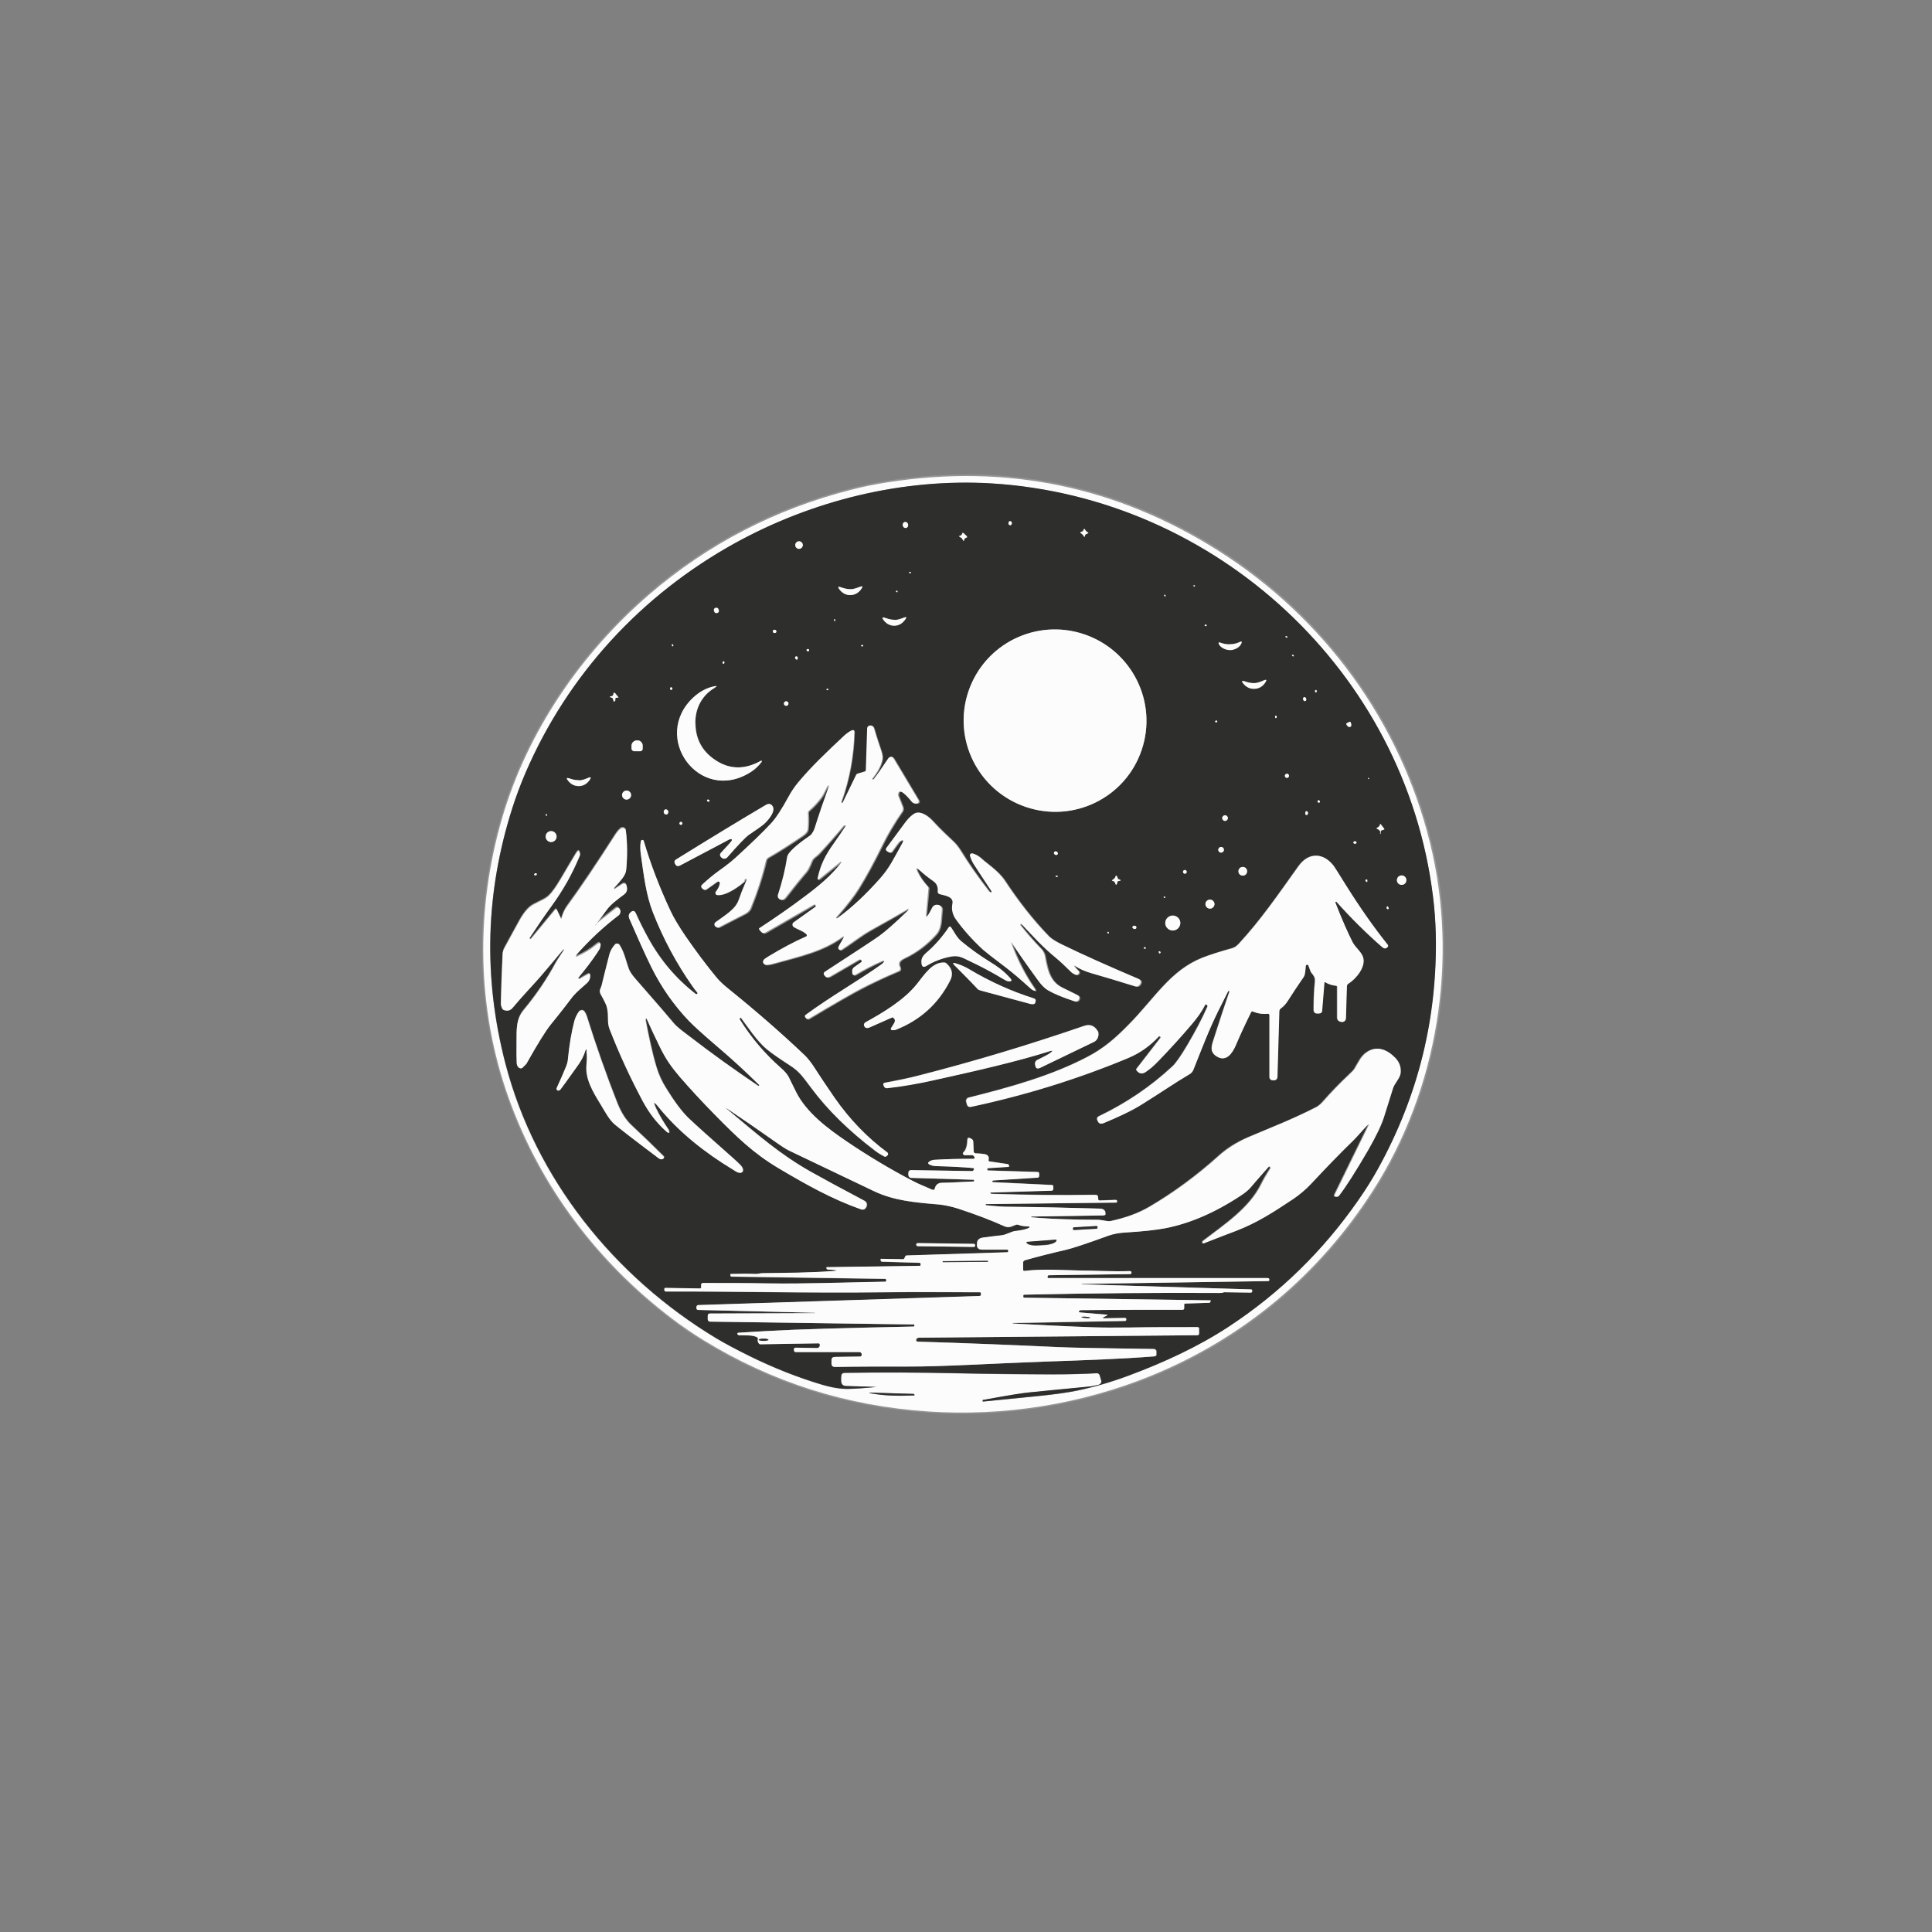 <svg viewBox="0 0 1024 1024" version="1.1" xmlns="http://www.w3.org/2000/svg">
  <rect x="0" y="0" width="1024" height="1024" fill="#808080" stroke="none"/>
  <defs>
    <style>
      .cls-1 {
        fill: #2e2e2d;
      }

      .cls-2 {
        fill: none;
        stroke: #969595;
        stroke-width: 1.5px;
      }

      .cls-3 {
        fill: #fdfcfc;
      }
    </style>
  </defs>
  
  <g>
    <g id="Layer_1">
      <g>
        <path data-sanitized-vector-effect="non-scaling-stroke" d="M344.2,315c-36,31-64.5,72.6-77.9,118.3-14.2,48.5-13.6,101,3.5,148.8,16.7,46.6,47,86.7,86.5,116.7,5.3,4.1,10.8,7.8,16.5,11.3,36.3,22.4,76,35,119.2,37.9,40.2,2.7,81.1-3.8,118.4-19,48.8-19.9,88.8-53.5,117.3-97.9,34.5-53.8,45.6-122.9,30.3-184.6-15.9-63.9-56.2-119.3-112-154.6-53.8-34.1-112.2-46.2-175.2-36.4-6.5,1-13.1,2.4-19.6,4-40.3,10.3-75.9,28.8-106.9,55.4" class="cls-2"></path>
        <path data-sanitized-vector-effect="non-scaling-stroke" d="M445.8,729.8c0-1.4.6-2.1,2-2.1,20.5-.3,39.8-.2,57.9.2,18.2.4,42.5.7,52.6.6,8.4,0,16.1-.2,23-.6.7,0,1.3.4,1.5,1.1l.8,2.7c.3,1-.3,2-1.3,2.3,0,0,0,0,0,0-2.1.6-3.9.9-5.3,1-14.4,1.4-24.9,2.4-31.7,3.1-4.2.4-12.4,1.8-24.5,4-.1,0-.2.1-.1.2v.4c.1.2.2.2.4.2,10-1,20-2,30-3,8.3-.8,14.9-1.8,19.8-2.8,8.9-1.8,18.1-4.5,27.4-8,18.5-6.9,36.5-15.2,52.9-25.9,27.1-17.8,50-40.1,68.5-66.8,4.2-6,7.7-11.7,10.6-16.9,21.4-38.7,31.5-80.2,30.6-124.6-.1-6.3-.6-13-1.5-19.9-14.7-118.9-114.9-211.4-233.9-218.7-47.1-2.9-94.9,8.9-136.1,31.7-49.6,27.3-88.5,69.6-110.9,121.6-2.7,6.3-5.1,12.6-7,18.7-14.3,44.8-15.5,89.9-3.7,135.4,15.9,61.3,57.8,113.2,111.8,145.7,4.5,2.7,10.4,5.8,17.6,9.4,12.8,6.3,25.7,11.4,38.5,15.2,5.5,1.6,10.2,2.4,14.2,2.2,4-.1,8.8-.5,14.3-1,.1,0,.2,0,.3,0,.1,0,.2,0,.3,0,0,0,0,0,0,0,0,0,0,0,0,0h0l-16.3-.5c-1.8,0-2.7-1-2.7-2.7v-2.1" class="cls-2"></path>
        <path data-sanitized-vector-effect="non-scaling-stroke" d="M460.8,738.2c.2.1.4.3.8.3,7.7,1.4,15.4,1.4,23,1.1.2,0,.2,0,.1-.3l-.2-.3c0-.1-.2-.2-.3-.2l-23.4-.7c-.1,0-.1,0,0,0" class="cls-2"></path>
        <path data-sanitized-vector-effect="non-scaling-stroke" d="M535.5,278.4c.5,0,.9-.6.8-1.2h0c0-.6-.5-1-1-1s-.9.6-.8,1.2h0c0,.6.5,1,1,1h0" class="cls-2"></path>
        <path data-sanitized-vector-effect="non-scaling-stroke" d="M480.3,279.8c.8-.2,1.2-1,1-1.9,0,0,0,0,0,0-.2-.8-1-1.4-1.8-1.2-.8.2-1.2,1-1,1.9h0c.2.8,1,1.4,1.8,1.2" class="cls-2"></path>
        <path data-sanitized-vector-effect="non-scaling-stroke" d="M573.9,281.6c-.1.1-.5.3-1.2.5-.1,0-.2.2-.2.3,0,0,0,.1.1.1.8.5,1.4,1.1,1.8,1.8.2.4.4.4.5,0,.2-.6.3-.9.4-1,.1-.1.5-.2,1-.4.5-.1.5-.3,0-.5-.6-.4-1.2-1-1.7-1.8,0-.1-.2-.2-.3,0,0,0,0,0-.1.1-.2.6-.4,1-.5,1.1" class="cls-2"></path>
        <path data-sanitized-vector-effect="non-scaling-stroke" d="M509.8,285.3c0,0,.3.4.7,1.1.2.4.4.4.5,0,.1-.7.6-1.2,1.3-1.4.4-.1.5-.3.2-.7,0-.1-.3-.4-.8-.8-.4-.4-.7-.7-.8-.8-.3-.3-.5-.2-.6.2-.2.7-.7,1.2-1.4,1.3-.5,0-.5.2,0,.5.7.4,1.1.6,1.1.7" class="cls-2"></path>
        <path data-sanitized-vector-effect="non-scaling-stroke" d="M425.5,288.9c0-1.1-.9-2-2-2s-2,.9-2,2,.9,2,2,2,2-.9,2-2" class="cls-2"></path>
        <path data-sanitized-vector-effect="non-scaling-stroke" d="M482,303.1c-.2,0-.3.2-.2.4,0,0,0,.1.1.2.2.2.5.2.7,0,.2-.1.2-.3,0-.5,0,0-.1-.1-.2-.1-.1,0-.3,0-.5,0" class="cls-2"></path>
        <path data-sanitized-vector-effect="non-scaling-stroke" d="M632.6,310.6c.2.3.4.3.8.1.1,0,.2-.2,0-.3,0-.2-.3-.2-.6-.2-.2,0-.3.1-.3.3,0,0,0,0,0,.1" class="cls-2"></path>
        <path data-sanitized-vector-effect="non-scaling-stroke" d="M450.7,312.3c-2,0-3.8-.6-5.3-1.1-1.3-.4-1.5,0-.7,1,1.6,2.2,3.6,3.3,6,3.2,2.4,0,4.4-1.2,5.9-3.5.7-1.1.5-1.4-.8-.9-1.5.6-3.2,1.3-5.2,1.3" class="cls-2"></path>
        <path data-sanitized-vector-effect="non-scaling-stroke" d="M475,313.2c-.2.1-.2.3,0,.5,0,0,.2.2.3.2.2,0,.4,0,.4,0,0-.7-.1-.9-.7-.6" class="cls-2"></path>
        <path data-sanitized-vector-effect="non-scaling-stroke" d="M617,315.5c0,.3,0,.4.3.6.1,0,.3,0,.4,0,0,0,0,0,0-.1,0-.4-.1-.6-.5-.6-.2,0-.3.1-.3.3,0,0,0,0,0,0" class="cls-2"></path>
        <path data-sanitized-vector-effect="non-scaling-stroke" d="M380.8,322.9c-.2-.6-.8-.9-1.4-.8t0,0h-.2c-.6.2-.9.8-.8,1.4l.2.6c.2.6.8.9,1.4.8t0,0h.2c.6-.2.9-.8.8-1.4l-.2-.6" class="cls-2"></path>
        <path data-sanitized-vector-effect="non-scaling-stroke" d="M474,328.6c-1.9,0-3.7-.6-5.2-1.1-1.2-.4-1.5,0-.7,1,1.6,2.2,3.6,3.2,5.9,3.2,2.4,0,4.3-1.2,5.8-3.4.7-1.1.5-1.4-.7-.9-1.5.5-3.2,1.2-5.2,1.3" class="cls-2"></path>
        <path data-sanitized-vector-effect="non-scaling-stroke" d="M442.1,328.4c-.1.2-.1.4,0,.6,0,.2.2.2.4.1.3-.2.3-.4.2-.7,0-.2-.2-.2-.4-.2,0,0-.1,0-.2.2" class="cls-2"></path>
        <path data-sanitized-vector-effect="non-scaling-stroke" d="M638.5,331.4c0,.2,0,.4.3.4.3,0,.6,0,.7-.1.1-.2,0-.5-.1-.6,0,0-.2,0-.3,0-.4,0-.6.1-.6.4" class="cls-2"></path>
        <path data-sanitized-vector-effect="non-scaling-stroke" d="M411.5,334.8c0-.5-.3-.9-.8-1s-1,.2-1.1.7c0,.5.3.9.8,1,.5,0,1-.2,1.1-.7h0" class="cls-2"></path>
        <path data-sanitized-vector-effect="non-scaling-stroke" d="M605.1,397.5c8.5-25.3-5.1-52.7-30.4-61.3-25.3-8.6-52.8,4.9-61.4,30.2h0c-8.5,25.3,5.1,52.7,30.4,61.3,25.3,8.6,52.8-4.9,61.4-30.2,0,0,0,0,0,0" class="cls-2"></path>
        <path data-sanitized-vector-effect="non-scaling-stroke" d="M681.4,337.6c.3.3.5.4.8.2.2-.1.2-.3,0-.5-.2-.1-.4-.2-.6-.2-.2,0-.3.1-.3.3,0,0,0,.1,0,.2" class="cls-2"></path>
        <path data-sanitized-vector-effect="non-scaling-stroke" d="M652.1,341.5c-1.9,0-3.8-.3-5.6-1-.2,0-.5,0-.6.2,0,.1,0,.2,0,.3.9,2.4,4,3.6,6.3,3.5,2.3,0,5.3-1.5,6-4,0-.2,0-.5-.3-.5-.1,0-.2,0-.3,0-1.8.9-3.6,1.3-5.5,1.4" class="cls-2"></path>
        <path data-sanitized-vector-effect="non-scaling-stroke" d="M356.1,341.7c-.1.3,0,.5.1.8.1.1.4.1.5,0,0,0,.1-.2.1-.2,0-.3,0-.5-.2-.6-.2-.3-.4-.2-.6.1" class="cls-2"></path>
        <path data-sanitized-vector-effect="non-scaling-stroke" d="M456.4,342.2c0,.2.2.4.7.4.2,0,.4-.1.4-.3,0,0,0,0,0,0,0-.2-.2-.3-.6-.4-.2,0-.5.1-.5.4" class="cls-2"></path>
        <path data-sanitized-vector-effect="non-scaling-stroke" d="M428.1,344c-.7.2-.8.6-.2,1.1.3.3.6.2.8-.1.2-.3.2-.6-.1-.9-.1-.1-.3-.2-.5-.1" class="cls-2"></path>
        <path data-sanitized-vector-effect="non-scaling-stroke" d="M685,347.1c-.1,0-.2.2-.2.3,0,0,0,0,0,.1.2.4.5.5.8.4.2-.1.2-.3.1-.5,0,0,0,0-.1-.1-.2-.1-.4-.2-.6-.1" class="cls-2"></path>
        <path data-sanitized-vector-effect="non-scaling-stroke" d="M421.5,348.2c-.3.5-.1.9.5,1.3.3.2.6.1.7-.2.2-.5.1-.9-.1-1.2-.3-.3-.7-.3-1,0,0,0,0,0-.1.1" class="cls-2"></path>
        <path data-sanitized-vector-effect="non-scaling-stroke" d="M383.1,350.8c0,.3,0,.4,0,.5.2.7.5.8.9.1.1-.1,0-.4-.1-.7-.1-.2-.4-.2-.6-.1,0,0-.1.1-.2.2" class="cls-2"></path>
        <path data-sanitized-vector-effect="non-scaling-stroke" d="M664.8,362c-2,0-3.8-.5-5.3-1-1.3-.4-1.5,0-.7,1,1.7,2.1,3.7,3.2,6.1,3s4.4-1.3,5.8-3.6c.7-1.1.5-1.4-.8-.9-1.5.6-3.2,1.4-5.2,1.5" class="cls-2"></path>
        <path data-sanitized-vector-effect="non-scaling-stroke" d="M368.6,383c0-7.8,3.6-14.5,10.2-18.4,1.6-1,1.5-1.2-.3-.8-3.9.9-7.6,2.8-10.8,5.8-22.7,21,3.2,56.7,30.2,39.7,2.4-1.5,4.4-3.4,6-5.6,0-.1,0-.2,0-.3,0,0,0,0-.2-.2,0,0-.1,0-.2,0-8,4.5-15.6,4.7-22.7.6-8.1-4.7-12.1-11.6-12.1-20.8" class="cls-2"></path>
        <path data-sanitized-vector-effect="non-scaling-stroke" d="M355.2,364.6c0,.2,0,.5,0,.7,0,.3.4.5.7.4,0,0,.2,0,.2-.1.4-.4.4-.8,0-1.1-.2-.2-.6-.2-.8,0,0,0-.1.1-.1.2" class="cls-2"></path>
        <path data-sanitized-vector-effect="non-scaling-stroke" d="M438.2,365.2c-.2.2-.1.4.1.5.2,0,.3,0,.5,0,.2,0,.3-.2.2-.4,0,0,0-.2-.2-.2-.3-.2-.5-.2-.7,0" class="cls-2"></path>
        <path data-sanitized-vector-effect="non-scaling-stroke" d="M697.1,365.9c-.1.2-.1.4,0,.7,0,.2.2.3.5.3.4,0,.6-.4.3-1,0-.2-.3-.3-.5-.2,0,0-.2,0-.2.2" class="cls-2"></path>
        <path data-sanitized-vector-effect="non-scaling-stroke" d="M324.6,368.9l-.8.2c-.6.2-.6.3,0,.5l.6.2c.4.1.6.4.7.8l.2.8c.1.5.3.6.7.2.2-.2.3-.6.3-1.3,0-.4.2-.5.6-.5h.6c.4,0,.5-.1.2-.4l-1.5-1.9c-.4-.5-.7-.4-.9.2,0,.2,0,.3,0,.5,0,.4-.2.6-.5.7" class="cls-2"></path>
        <path data-sanitized-vector-effect="non-scaling-stroke" d="M691.8,371.6c.4-.1.6-.7.5-1.3-.2-.6-.7-.9-1.1-.8t0,0c-.4.1-.6.7-.5,1.3.2.6.7.9,1.1.8h0" class="cls-2"></path>
        <path data-sanitized-vector-effect="non-scaling-stroke" d="M417.9,372.9c0-.7-.5-1.2-1.2-1.2s-1.2.5-1.2,1.2.5,1.2,1.2,1.2,1.2-.5,1.2-1.2" class="cls-2"></path>
        <path data-sanitized-vector-effect="non-scaling-stroke" d="M676.2,380.6c.2,0,.5-.3.5-.6,0-.4-.2-.7-.4-.7-.2,0-.5.3-.5.6,0,.4.2.7.4.7" class="cls-2"></path>
        <path data-sanitized-vector-effect="non-scaling-stroke" d="M644.2,382.2c0,.3.1.6.5.6.2,0,.5,0,.5-.3,0-.2,0-.3-.1-.4l-.2-.2c-.2-.1-.4-.1-.5,0,0,0,0,.1,0,.2" class="cls-2"></path>
        <path data-sanitized-vector-effect="non-scaling-stroke" d="M715.3,382.6l-1.5.7c-.2.1-.3.4-.2.6,0,0,0,0,0,0v.2c.5.9,1.4,1.5,1.9,1.2h.2c.6-.3.7-1.3.2-2.3,0,0,0,0,0,0v-.2c-.2-.2-.4-.3-.7-.2,0,0,0,0,0,0" class="cls-2"></path>
        <path data-sanitized-vector-effect="non-scaling-stroke" d="M394.9,466.9c1.5-1.5,1.8-1.2,1,.7-1.7,3.8-2.9,7-3.7,9.4-1.7,5.3-7.1,8.2-12.4,12.1-.6.5-.8,1.3-.4,1.9,0,0,.1.1.2.2l.2.2c.6.6,1.2.7,1.9.3,4.1-2.1,8.6-4.5,13.6-7,1.3-.7,2.5-1.7,3-2.9,3.5-8.7,6.3-17.2,8.3-25.6.1-.5.5-1,1-1.3,5.5-3.1,11.7-7.1,18.6-11.8,1.5-1.1,2.4-2.2,2.5-3.5.3-2.6.3-5.4.1-8.5,0-.4.1-.9.5-1.1,2.5-2.1,4.8-4.6,6.8-7.4,1.3-1.8,2-4.1,3.3-5.9,0,0,0,0,.2-.1,0,0,.2,0,.3.1,0,0,.1.2,0,.3-2.7,7.5-5.2,14.8-7.5,22.1-.4,1.2-1.5,3.3-2.3,3.9-3.8,2.7-11.8,8.3-12.3,11.5-1,6.4-2.7,13-4.9,20.1-.3,1,.2,2,1.1,2.4,1.1.4,2,.1,2.9-1,4.2-5.4,7.9-10,11.1-13.7.8-.9,1.7-2.8,2.8-5.6.6-1.7,2.5-2.5,3.8-3.9,4.5-5,8.9-9.9,13-14.7.2-.2.5-.3.8-.3h.6c0,0,0,0,0,.1,0,0,0,0,0,0-1.6,2.5-3.8,5.6-6.5,9.5-4.4,6.4-7,11.4-8.5,18.2-.2,1,0,1.2.9.6l11.2-9c0,0,.2,0,.3,0l.2.2s0,0,0,0c-5.5,7.1-12.1,12.7-19.6,18.2-8.2,6.1-16.2,11.7-23.9,16.7-.3.2-.4.5-.1.8l.8,1c.7.9,1.6,1,2.6.5l25.7-14.8c.3-.1.6,0,.7.2,0,0,0,.2,0,.3v.4c0,.1,0,.2-.1.2l-11.5,8.2c-.7.5-.9,1.5-.4,2.2.1.2.3.3.5.5,2.6,1.4,5.1,2.1,6.7,3.9.2.2.2.6,0,.8,0,0,0,0-.2.1-6.4,2.8-13.2,6.4-20.2,10.7-1.1.7-1.9,1.3-2.3,1.7-.6.7-.5,1.7.2,2.3.3.3.8.4,1.2.4,1.2,0,2.3-.3,3.4-.6,14.9-4.1,26.3-6.5,37-14.3.5-.4.7-.2.5.4-.1.3-.9,1.7-2.3,4.1-.7,1.1-.6,1.9.1,2.4.3.2.7.2,1,0,5.3-3.3,9.9-7.2,15.2-10.2,10-5.6,16.7-9.4,20.1-11.4.1,0,.2,0,.3,0,0,0,0,.2,0,.3,0,.1,0,.3-.2.4-6.8,6.6-11.9,11.2-15.5,13.7-2.4,1.7-11.8,8-28.4,18.7-1,.6-1.1,1.4-.2,2.4,0,0,0,0,.1.1.6.7,1.7.7,2.6.2l15.5-9c.3-.2.7-.1.9.2l.2.2c.3.4.3.7,0,.9l-3.8,2.7c-.8.5-1.2,1.5-1,2.4v.6c.2,1.3.9,1.6,2,.9,4.9-2.9,9.4-5.2,13.6-7,1.7-.7,1.9-.4.7,1-.2.2-.7.6-1.6,1.2-10.5,7.5-26.4,16.6-39.2,26.1-.6.4-.7,1-.2,1.5l.2.3c.5.6,1,.7,1.6.3,13.3-8,22.5-13.3,27.6-15.9,6.3-3.3,12.9-6.4,19.9-9.3.8-.3,1.1-1.2.8-2,0,0,0,0,0-.1-1.4-2.7.2-3.8,2.5-4.9,6.1-2.9,11.5-6.9,16.3-12.2,3.4-3.7,2.7-7.9,3.4-13.2.4-3.1-3.8-3.9-5.1-1.4-1.2,2.2-1.9,3.5-2.3,4.1-.8,1.1-1.1,1-1-.2l1.3-14.1c0-.3-.1-.6-.5-1-2.5-2.7-4.3-5.3-5.4-7.9-.9-1.9-.5-2.2,1-.8,2.3,2.1,4.8,4.1,7.4,5.9,2,1.4,2.6,3.2,2.4,5.5,0,.7.4,1.3,1,1.4,2.9.7,7.5,1.4,6.8,5-.6,3.1,0,5.9,1.9,8.5,3.8,5.3,8.5,10.6,14.2,15.9,1.4,1.3,5.4,4.5,12.2,9.5,3.9,3,8.1,6.5,12.6,10.7.8.7,1.3,1.1,1.5,1.2,1.7.9,2,.5.9-1.1-5-7.2-9-15.2-12.1-23.8-.2-.6-.1-.6.2-.1,2.6,4,7.1,10.5,13.5,19.3,2,2.8,3.9,4.8,5.6,5.8,3,1.8,7.7,3.7,14.2,5.9.9.3,1.9-.1,2.3-1,0,0,0,0,0,0,.4-1,.1-1.8-.8-2.3-3.7-1.9-6.4-3.2-8.1-4-6.9-3.4-7.9-10.2-9.2-17-.2-1.1-1.1-2.7-1.9-3.5-4-4.1-7.6-8.4-11-12.6,0-.1,0-.3,0-.4,0,0,0,0,0,0l.3-.2c0,0,.1,0,.2,0,6.4,6.6,11.1,12,18.2,17.9,2.4,2,5.2,4.6,8.5,7.9.1.1.7.4,1.7,1,.8.4,1.5.2,2-.5.3-.4.2-1-.1-1.4-1-.9-1.6-1.7-2.1-2.3-.4-.6-.3-.7.3-.3,2.4,1.6,5.2,2.8,8.3,3.7,7.2,2.1,15,4.4,23.3,7,1.3.4,2.3,0,2.9-1.2,0,0,0,0,0,0,.7-1.2.3-2.1-1-2.7-15.9-6.7-29.5-12.8-40.5-18.2-3.4-1.7-5.8-3.2-7.1-4.5-8.1-8.4-15.9-18.2-23.4-29.6-3.5-5.2-10.1-9.4-12-11.3-1.5-1.4-3.1-2.4-4.9-2.9-.6-.1-1.1.2-1.3.7,0,.2,0,.4,0,.6.5,1.8,1.2,3.3,2,4.5.5.8,3.7,5.6,9.4,14.3.1.2,0,.4-.1.5-.1,0-.3,0-.4,0l-.7-.4c0,0-.1,0-.1-.1-5.9-7.5-10.9-14.7-15-21.4-1.3-2-2.5-3.7-3.8-4.9-3.4-3.3-6.6-6.1-11.1-11-2.2-2.4-6.4-5.7-9.5-4.1-1.6.9-3.2,2.4-4.8,4.5-5.7,7.8-9.1,12.4-10.2,13.8-.5.7-.4,1.3.4,1.8l.8.5c.7.4,1.3.3,1.8-.4.5-.7,1.3-1.9,2.6-3.6.7-1,1.3-1.6,1.7-1.9,1.6-.9,2-.5,1.1,1.1-4.8,8.8-6.6,12.9-11.7,18.6-7.7,8.7-15.3,15.8-22.8,21.2-.1,0-.2,0-.4,0-.2-.2-.2-.4,0-.6,5.6-6.3,9.6-11.5,11.9-15.4,4-6.5,8-13.9,12.1-22.2,3-6.2,6.6-12.3,10.8-18.3.5-.7.6-1.6.3-2.5l-2.4-6.1c0,0,0-.1,0-.2.1-3.3,2.5-2.1,7.2,3.5.5.6,1.2,1,2,1h.6c.6,0,1.2-.5,1.2-1.1,0-.2,0-.4-.2-.6-5.2-8.8-9.6-16.1-13.2-22.1-.7-1.1-1.5-1.3-2.5-.4-.2.2-.6.7-1.1,1.5-2.7,4.2-5,7.5-6.9,9.8-.1.2-.3.2-.5.2h-.4c0,0-.2,0-.2-.2,0,0,0,0,0,0,2.5-3.3,4.7-6.6,5.4-10.4.2-1.2,0-2.8-.7-4.9-1-2.9-2.3-6.8-3.7-11.6-.3-1-.9-1.5-1.9-1.5-.9,0-1.7.7-1.7,1.6l-.7,22.1c0,.4-.2.6-.6.7l-3.7,1.1c-.3.1-.6.3-.8.6l-7.2,14.8c0,.1-.2.2-.4.1,0,0,0,0-.1,0l-.2-.2c-.1-.2-.2-.3,0-.5,4.2-11.8,6.5-24.2,6.8-37,0-.5-.4-.9-.8-.9-.1,0-.3,0-.4,0-1.5.7-2.9,1.7-4.2,2.9-9.8,9.2-17.4,16.5-24.4,24.8-1.8,2.2-3.5,4.6-5,7.4-3.7,6.8-6.8,11.5-9.2,14.1-4.5,4.8-10.9,11-19.2,18.6-1.9,1.7-4.7,3.9-8.3,6.5-2.9,2.1-5.9,4.6-9,7.4-.9.9-.9,1.7.1,2.4l.4.3c.5.4,1.1.4,1.6,0l5.8-4.1c.4-.3.9-.2,1.2.2.1.2.2.4.1.6-.2,1.4-.9,2.8-2.1,4.4-.4.5-.3,1.2.2,1.6.1.1.3.2.5.2,4.6.7,12.4-5.1,14.8-7.5" class="cls-2"></path>
        <path data-sanitized-vector-effect="non-scaling-stroke" d="M336,398.1h3.4c.7,0,1.3-.5,1.3-1.2,0,0,0,0,0,0v-1.6c0-1.6-1.2-2.9-2.8-2.9h-.1c-1.6,0-2.9,1.2-3,2.8,0,0,0,0,0,0v1.6c0,.7.5,1.3,1.2,1.3,0,0,0,0,0,0" class="cls-2"></path>
        <path data-sanitized-vector-effect="non-scaling-stroke" d="M683.2,411.2c0-.6-.5-1.1-1.1-1.1s-1.1.5-1.1,1.1.5,1.1,1.1,1.1,1.1-.5,1.1-1.1" class="cls-2"></path>
        <path data-sanitized-vector-effect="non-scaling-stroke" d="M306.8,413.6c-1.9,0-3.7-.5-5.2-1-1.3-.4-1.5,0-.7,1,1.6,2.1,3.6,3.2,6,3.1,2.4,0,4.3-1.3,5.8-3.5.7-1.1.5-1.4-.8-.9-1.5.6-3.2,1.3-5.1,1.4" class="cls-2"></path>
        <path data-sanitized-vector-effect="non-scaling-stroke" d="M725.2,412.8c.1,0,.2,0,.2,0,.3-.2.3-.3,0-.5-.1,0-.2,0-.3,0,0,.2,0,.3.1.4" class="cls-2"></path>
        <path data-sanitized-vector-effect="non-scaling-stroke" d="M334.5,421.4c0-1.3-1.1-2.4-2.4-2.4h0c-1.3,0-2.4,1.1-2.4,2.4s1.1,2.4,2.4,2.4,2.4-1.1,2.4-2.4h0" class="cls-2"></path>
        <path data-sanitized-vector-effect="non-scaling-stroke" d="M376,424.7c.2-.3,0-.7-.3-.8-.3-.2-.7-.1-.9.1h0c-.2.3,0,.7.3.8s.7.1.9-.1h0" class="cls-2"></path>
        <path data-sanitized-vector-effect="non-scaling-stroke" d="M699.4,425.3c.2-.2.2-.6,0-.9-.3-.3-.7-.3-.9-.1,0,0,0,0,0,0-.2.2-.2.6,0,.9.3.3.7.3.9.1t0,0" class="cls-2"></path>
        <path data-sanitized-vector-effect="non-scaling-stroke" d="M387.7,444.8c.2,0,.2.2.2.5,0,.2-.1.4-.2.5-.7,1-2.6,3-5.5,6.1-.9.9-.7,1.9.4,2.8.1,0,.3.2.6.3.8.3,1.7.1,2.2-.5,6-6.9,9.8-10.8,11.5-12,3.9-2.7,6.3-4.4,7.3-5.1,2.2-1.7,7.8-7.7,4.9-10.6-.9-.9-2-.9-3.3-.1-14.8,8.8-30.6,18.4-47.4,28.8-1,.6-1.2,1.5-.5,2.5,0,0,0,0,0,0,.5,1.1,1.4,1.3,2.6.7l26.1-13.8c.3-.2.7-.2,1.1-.1" class="cls-2"></path>
        <path data-sanitized-vector-effect="non-scaling-stroke" d="M353.3,431.7c.7-.1,1.1-.8.9-1.6h0c-.1-.8-.8-1.3-1.5-1.1s-1.1.8-.9,1.6h0c.1.8.8,1.3,1.5,1.1" class="cls-2"></path>
        <path data-sanitized-vector-effect="non-scaling-stroke" d="M691.9,430.5c-.1.4-.1.8,0,1.1.2.3.6.5.9.3.1,0,.3-.2.3-.3.2-.4.2-.9,0-1.3-.2-.3-.6-.5-.9-.3-.2,0-.3.2-.3.4" class="cls-2"></path>
        <path data-sanitized-vector-effect="non-scaling-stroke" d="M289.2,431.7c0,.4,0,.6.2.7.3,0,.4,0,.4-.3,0-.2,0-.4-.2-.5-.1-.1-.3-.1-.4,0,0,0,0,0,0,.2" class="cls-2"></path>
        <path data-sanitized-vector-effect="non-scaling-stroke" d="M650.8,433.6c0-.8-.7-1.5-1.5-1.5s-1.5.7-1.5,1.5.7,1.5,1.5,1.5h0c.8,0,1.5-.7,1.5-1.5h0" class="cls-2"></path>
        <path data-sanitized-vector-effect="non-scaling-stroke" d="M361.7,436.4c0-.4-.4-.8-.8-.8s-.8.4-.8.8.4.8.8.8.8-.4.8-.8" class="cls-2"></path>
        <path data-sanitized-vector-effect="non-scaling-stroke" d="M732.3,439.9l1.2-.4c.2,0,.2-.2.1-.4l-1.8-2.3c-.2-.2-.3-.2-.4,0-.2.9-.8,1.5-1.7,1.9-.1,0-.2.2-.1.3,0,0,0,0,.1.1,1.5.6,2,1.4,1.7,2.4,0,0,0,.1,0,.1h.2c0,.1.1.1.1,0,0,0,0,0,0,0,0-.4,0-.9,0-1.4,0-.3.2-.5.5-.6" class="cls-2"></path>
        <path data-sanitized-vector-effect="non-scaling-stroke" d="M315.8,489.4c2.2-2.7,4.1-5.2,5.7-7.5,2.2-3.1,6-5.8,9.3-8.3,1.4-1,1.8-2.4,1.4-4,0,0,0,0,0-.2-.4-1.7-1.4-2.1-2.8-1.1l-3.6,2.4c0,0-.1,0-.2,0l-.2-.2c0,0,0-.1,0-.2,2-2.2,3.5-3.9,4.4-5.1,1.3-1.8,2-3.3,2.1-4.6.7-7.5.6-14.5-.2-20.8-.1-1-1-1.6-2-1.5-.3,0-.6.2-.8.3-.9.7-1.8,1.7-2.8,3.2-9.9,15.5-18.5,28.2-25.7,38.1-1.2,1.7-2.2,3.8-2.9,6.3,0,.3-.2.3-.3,0l-2.1-4.4c-.1-.3-.5-.4-.8-.3,0,0-.1,0-.2.2l-12.8,15.5c-.1.1-.2.2-.4,0l-.3-.2c-.1,0-.1-.2,0-.3,4.2-6.4,8.1-12,11.7-17,6.4-8.9,10.6-16.5,14.4-25.4.5-1.1.7-1.7.7-1.8-.2-2.5-1-2.7-2.3-.5-2.2,3.6-4.9,8.2-8.3,14-2.2,3.7-4.1,6.4-5.8,8.1-2,2-3.9,2.5-8.4,4.9-2.6,1.4-5.1,4.3-7.6,8.9-3.6,6.5-6.1,11.1-7.6,13.9-.7,1.2-1,2.5-1.1,3.9-.4,8.3-.7,17-.9,25.9,0,.7.2,1.5.7,2.5.2.3.4.5.7.7,1.9.8,3.5.4,4.9-1.2,4.8-5.8,10.5-11.7,14.6-16.4,4.1-4.8,8.2-9.6,12.2-14.5,0,0,.1,0,.2,0h.2c0,.2.1.2,0,.3-1.4,2.4-3.1,4.7-4.5,7.1-4.5,8.4-10.1,16.7-16.9,24.9-4,4.9-3.7,10-3.8,17.6,0,4.8,0,8.2.1,10.4,0,1.7.8,2.7,2.1,2.9.3,0,.7,0,.9-.3,1.4-1.3,2.1-2,2.1-2.1,6-10.6,10.3-17.5,12.9-20.8,5.6-7,9.2-11.6,10.7-13.6,2.4-3.2,5.3-5.5,8.5-8.4,1.3-1.2,1.9-2.6,1.7-4.4,0-.4-.4-.6-.7-.6,0,0-.2,0-.2,0-1.1.6-2.7,1.4-4.5,2.6,0,0-.2,0-.4,0-.1,0-.2,0-.3,0-.2,0-.4-.4-.3-.6,0,0,0,0,0-.1,4-4.8,7.3-9.2,9.9-13.1,1-1.4,1.5-2.3,1.5-2.5.9-3.1,0-3.6-2.4-1.5-2.4,2-5.6,4-9.8,5.9-.6.3-.7.1-.4-.5.1-.3.4-.7.8-1.2,6.8-7.5,14-14.2,21.8-20.2.7-.5,1-1.3.9-2.2,0-.3,0-.5-.2-.7-.7-1.2-1.5-1.4-2.4-.7l-10.3,8.1c-.7.5-.8.5-.2-.2" class="cls-2"></path>
        <path data-sanitized-vector-effect="non-scaling-stroke" d="M295,443.4c0-1.6-1.3-2.9-2.9-2.9s-2.9,1.3-2.9,2.9,1.3,2.9,2.9,2.9,2.9-1.3,2.9-2.9" class="cls-2"></path>
        <path data-sanitized-vector-effect="non-scaling-stroke" d="M584.6,698l1.9-1c0,0,.1-.1,0-.2,0,0,0,0-.1,0l-14.5-1.2c-.2,0-.4-.2-.4-.5,0-.1,0-.2.2-.3.3-.3.7-.4,1-.4,18.2-.2,36.1-.3,53.8-.2.6,0,1-.3.9-1v-1.7c0-.4.1-.6.5-.6l12.8-.4c.1,0,.3,0,.3-.2l.3-.7c.1-.3,0-.4-.2-.4l-98.5-1.4c-.4,0-.6-.2-.6-.6v-.4c0-.4.2-.6.6-.6,35.6-.8,70.2-1.1,103.7-.9.8,0,1.5-.1,2.1-.4,0,0,.1,0,.2,0l14,.2c.5,0,.7-.2.7-.7v-.5c0-.3-.3-.5-.6-.5l-89.9-2.7s0,0,0,0c0,.1,0,0,0-.2,0,0,0,0,0,0,0,0,0,0,0,0l98.9-1.5c.4,0,.6-.2.6-.6v-.3c0-.4-.4-.7-.8-.7h-116.3c-.3,0-.4-.1-.4-.4v-.4c0-.4.3-.7.7-.7l43-.6c.3,0,.6-.2.7-.5,0-.2,0-.4,0-.6,0-.3-.4-.5-.7-.5-9.1.3-19.2-.2-26.1-.3-9.9-.1-19.9-1-29.8.2-.6,0-.9-.2-.9-.8v-3.6c0-.6.4-1,1-1.2,7.3-2.1,14.5-3.9,21.6-5.5,3.5-.8,11.1-3.3,22.9-7.6,2.6-1,5.5-1.5,8.3-1.6,9.9-.6,17.1-1.4,21.7-2.3,12.9-2.5,26.2-8.2,39.7-17.1,2.5-1.6,4.3-3.1,5.5-4.5,1.6-1.8,4.8-5.5,9.5-10.9.3-.4.6-.4.9.1l.2.3c0,0,0,.1,0,.2-2.2,3.4-3.8,6.2-4.9,8.5-6.2,12.5-18.6,20.8-30.7,30-.4.3-.5.7-.4,1.1,0,.3.3.5.6.3,8.2-3.2,13.9-5.4,17.1-6.6,11.3-4.3,19.3-9.6,30-16.7,3.6-2.4,6.9-5.2,10-8.5,8.2-8.8,15.6-16.3,22.1-22.7,2.4-2.3,4.8-5.2,7.2-7.8,1-1.1,1.2-1,.6.4l-17.6,36c-.3.7-.1,1.1.6,1.2.2,0,.2,0,.3,0,.5,0,1.1-.1,1.4-.6,3.5-4.6,8.7-12.7,15.5-24.3,4.2-7.2,7-13,8.3-17.4,2.3-7.3,3.9-12.4,4.8-15.3.9-2.7,3.7-5.2,4-8,.3-3-.7-5.7-2.8-8-4-4.2-9.3-6.7-14.8-3.2-3.4,2.2-4.6,5.5-6.7,8.9-.4.7-1.5,1.8-3.3,3.5-4.7,4.4-9.2,9.1-13.5,14-.9,1.1-2.4,2.4-3.5,2.9-13,6.7-23.8,10.8-36.2,16-6,2.6-11.2,5.8-15.6,9.9-11.5,10.3-23.7,19.3-36.6,26.9-5.8,3.4-12.7,5.9-20.7,7.6-1.5.3-4.8-.7-6.7-.7-12.8,0-23.4-.4-31.6-1-1.1,0-2.3-.2-3.5-.3-.2,0-.3-.1-.3-.3h0c0,0,.1-.1.3-.1l38-.6c1,0,1.4-.5,1-1.5,0,0,0-.2,0-.3-.2-1-1.3-1.7-2.7-1.8-17.4-.5-33.8-.8-49.2-1-2,0-5.8-.3-11.3-.8,0,0,0,0,0,0v-.4c-.1-.1-.1-.2,0-.2l69.1-.8c.2,0,.4-.2.4-.4v-.5c0-.3-.2-.6-.5-.6,0,0,0,0,0,0l-8.6.3c-.4,0-.8-.3-.8-.8,0,0,0,0,0,0,0-.8,0-1.4-.3-1.8-.2-.3-.7-.4-1.6-.4-17.9.3-36,0-54.5-.5-.2,0-.3,0-.5-.2l-.3-.4c0,0,0-.1,0-.1l32.5-1c.6,0,.8-.3.9-.9v-1.5c0-.3-.2-.6-.5-.6l-31.4-1.5c-.3,0-.4-.2-.3-.5l.2-.3c0,0,0-.1.2-.1l23.6-1.5c.6,0,.9-.4.9-1v-1.1c0-.6-.4-.9-.9-.9l-26.1-.8c-.2,0-.4-.2-.4-.4v-.5c0-.2,0-.3.2-.3l10.8-.7c.5,0,.7-.3.4-.8v-.2c-.3-.3-.5-.5-.9-.5l-9.5-1.4c-.4,0-.6-.3-.5-.7.4-1.8-.4-2.9-2.3-3.2-.9-.1-2.4-.3-4.6-.4-.5,0-1-.5-1-1l-.2-5.1c0-.7-.4-1.3-1-1.6l-.6-.3c-.9-.5-1.4-.2-1.5.9-.1,2.3-.5,5-2.1,6.6-.3.3-.3.8,0,1.1.1.2.4.3.6.3h4.1c.4.1.6.3.8.6l.4.5c.2.3.2.7-.1.9-.1,0-.2.1-.4.1-7.1,0-13.8.1-20.1.5-1,0-1.7.2-2.3.4-2.2,1-2.2,1.8.2,2.6.6.2,1.7.3,3.4.4,6.9.1,13.1.5,18.6,1,.5,0,.6.3.4.7l-.2.5c-.1.3-.4.4-.7.4l-32.2-.5c-1,0-1.6.5-1.6,1.5v1c0,.9.6,1.6,1.5,1.6,0,0,0,0,0,0l33.1,1c.1,0,.2,0,.2.2v.5c0,.1,0,.2-.2.2-7.6.3-12.9.7-16.7.7-2.1,0-3.4,1-3.9,3-.1.5-.7.9-1.2.7,0,0-.1,0-.2,0-3-1.3-7.1-2.9-10.4-4.7-11.9-6.2-23.6-13.2-35.1-21-10-6.8-21.3-15.3-26.8-26.3,0-.2-1.4-2.8-3.9-7.9-.7-1.4-2.1-3-4.2-4.8-8.4-7.4-15.7-15.9-21.6-25.5,0-.1,0-.4,0-.6l.2-.3c.1-.2.3-.2.4,0,3.4,4.6,8.6,12.5,13.8,16.7,2.7,2.1,6.8,5,12.3,8.6,5,3.2,6.8,6.1,11.2,11.9,8.6,11.5,19.9,22.6,33.9,33.3,1.3,1,2.9,2,4.8,3,.4.2,1.1,0,1.5-.5,0,0,.1-.1.2-.2.4-.4.4-1.1,0-1.5,0,0,0,0,0,0-10.5-7.8-19.8-17.4-27.9-28.9-4.3-6.2-8-11.6-10.9-16.3-1.4-2.2-3.5-4.9-5-6.3-12.3-11.6-25.7-23.3-40-34.9-2.8-2.3-4.9-4.2-6.2-5.7-6-7.1-11.9-15.2-16.8-22.3-3.7-5.3-6.4-10-8.2-13.8-5.8-12.4-10.5-24.7-14.1-36.9,0-.3-.3-.4-.6-.5-.5,0-.9.3-1,1-.3,2-.2,4,0,6.2,1.6,11.5,2.8,21.9,6.5,31.3,5.5,14,12.4,27,20.9,39,.9,1.3,1.8,2.4,2.6,3.4.2.2.1.5,0,.7,0,0,0,0,0,0-.2.2-.5.1-.8,0-10.3-8-18.6-17.8-25.1-29.5-2.1-3.9-4.3-8.2-6.6-13.2-.6-1.4-1.5-1.6-2.6-.7,0,0,0,0-.1.1-1.1.9-1.3,2-.8,3.3,4.4,10.3,8.3,18.9,11.7,25.8,5.2,10.5,11.8,20,19.9,28.5,2.7,2.8,7.6,7.3,14.7,13.3,7.8,6.6,15.3,13.5,22.6,20.7.1,0,.1.3,0,.4,0,0,0,0-.1,0-.2,0-.5,0-.7-.2-12.5-8.4-24.6-17.1-36.5-26.3-2.8-2.1-6-4.3-8.3-7.1-7.6-9.1-13.7-15.8-20.3-23.5-1.7-2-2.8-3.7-3.3-5.2-1.4-3.9-2.3-8.6-4.8-12.4-.4-.7-1.4-.9-2-.4-.1,0-.2.2-.3.3-1.5,1.7-2.5,3.5-3,5.5-1.9,7.8-3.2,13.1-4,16-.5,1.9-1.7,2.8-.5,5,1.8,3.2,2.8,5.3,3.1,6.3,1.3,4.4.1,8.4,1.5,11.9,5.1,13.2,11,25.9,17.6,38.3,3.5,6.5,7.4,11.6,12.4,16,1.4,1.3,1.9,1.1,1.4-.7,0,0-.3-.5-.8-1.2-2.5-3.7-4.4-7-5.8-10-1.8-3.9-1.4-4.2,1.3-.8,10.8,13.2,24.6,24.1,39.3,33,1.1.7,2.2,1.7,3.8,1.7.8,0,1.5-.6,1.5-1.4,0-.1,0-.2,0-.4-.2-.9-.7-1.7-1.4-2.4-1.3-1.4-3.1-3-5.4-5-10.7-9.4-18.1-16-22-19.8-3.5-3.3-7.5-8.6-12-16-2.1-3.4-3.8-7-5-10.9-2.6-8.6-4.4-17.9-5.7-24.7,0-.4-.1-.7,0-.8.1-.7.4-.7.6,0,2.1,4.7,4.4,9.4,6.6,14.1,3.3,6.9,6.3,11.1,10.8,16.4,5.3,6.3,11.6,13,18.8,20.3,11.5,11.7,20.4,20.3,33.3,28,15.3,9.1,28.8,16.6,43.8,21.9,1.4.5,2.4,0,3-1.3,0,0,0,0,0,0,.6-1.5.1-2.5-1.2-3.3-12.3-6.5-21.7-11.6-28.1-15.2-16.7-9.4-28.6-20-44.2-33-1.2-1-1.2-1.1.2-.2,7.8,5.2,15.9,10.7,24.4,16.8,3.8,2.7,6.4,4.4,7.9,5.1,14.9,7.2,29.9,14.3,45,21.5,10.7,5.1,21.7,6,34.6,7.1,3,.3,6.3,1,10.1,2.2,9.4,3,17.6,6.1,24.4,9.3,2.7,1.2,4,0,6.3-.8.3-.1.7,0,1,0,1.8.7,3.7,1,5.7.9,0,0,.1,0,.2,0l.2.2c0,.1,0,.3,0,.4-1,.8-3.6,1.4-7.8,1.9-2.1.3-4.4,1.8-6.9,2.2-2.1.2-5.3.7-9.8,1.2-2.3.3-3.4,1.5-3.3,3.5,0,0,0,.1,0,.1-.2,1.9.7,2.8,2.6,2.8h13.5c.3,0,.4.1.4.4v.7c0,.2,0,.3-.3.3l-53.5,1.7c-.3,0-.6.2-.7.5l-.5,1c-.1.3-.4.5-.7.5l-11.4-.2c-.5,0-.6.2-.5.7l.2.5c0,.2.2.3.4.3l20.1.6c.3,0,.6.3.6.6,0,0,0,0,0,0v.7c0,.2-.1.3-.4.3l-49.4.7c-.1,0-.2,0-.2.2v.3c0,.4.3.8.7.8,0,0,0,0,0,0,1.4,0,2.5,0,3.4.2,1.5.2,1.5.3,0,.5-12.7,1-25.6,1-38.3,1.2-1,0-2.1.5-3.2.4-4.3,0-8.7,0-13.3,0-.2,0-.4.1-.4.4v.4c0,.4.3.6.7.6l81.3,1.2c.4,0,.7.3.6.7v.3c0,.3-.2.5-.5.5-22.3.4-41.8,1.2-62.5.9-11.8-.2-23.2-.2-34.1-.2-.6,0-1,.5-1,1,0,0,0,.2,0,.2.1.5.1.9,0,1.2,0,.4-.3.5-.7.5l-18.2-.3c-.4,0-.6.2-.6.6v.5c0,.6.3.8.9.8,37.5-.1,75.2.9,115.9.4,17-.2,34,0,50.4,0,.5,0,.7.2.7.7v.5c0,.6-.4.8-.9.8l-149,4.8c-.6,0-1,.5-1,1,0,0,0,0,0,0v.5c0,.7.4,1,1.1,1l61.8,1.5s0,0,0,0v.2s0,0,0,0l-55.7.2c-.8,0-1.2.4-1.2,1.2v1.9c0,.6.5,1.2,1.2,1.2l108.3,1.5c.1,0,.2.1.2.2,0,0,0,0,0,0v.7c-.1.2-.2.2-.4.2-37.2.7-62.6,1.5-76.4,2.3-5.5.3-11.1.7-16.7,1-.3,0-.5.2-.5.5,0,.1,0,.2.1.3l.3.3c.1,0,.2.2.2.2,3.3.2,7.8-.2,10,1.2.3.2.4.5.3.8-.3.8,0,1.6.5,2.4.2.2.5.4.8.4l30.7-.5c.5,0,.8.2.8.8v.4c0,.7-.6,1.3-1.4,1.3h0l-11.4-.2c-.6,0-.9.3-.9.9v.3c0,.8.3,1.2,1.1,1.2h33.5c.7-.1,1.2.4,1.3,1.1,0,.1,0,.3,0,.4,0,.5-.4.8-.9.8l-13.3.2c-1.1,0-1.7.6-1.7,1.7v1.8c0,1.2.6,1.8,1.8,1.8,11.1-.2,23.8-.3,38.4-.2,18.9,0,46.7-1.7,72.2-2.6,21.4-.8,40.9-1.4,58.7-2.8.8,0,1.2-.5,1.1-1.3v-1.4c-.1-.7-.7-1.2-1.4-1.2-27.6-.3-44.4-.7-50.7-1-23.9-1.2-48.7-2.1-74.4-2.9-.5,0-.8-.3-.9-.7-.1-.6.3-1,1.2-1.4.1,0,.2,0,.3,0l147.4-1.3c.7,0,1-.3,1-1v-2.5c0-.5-.3-.8-.8-.8h0c-13.8,0-25.6,0-35.6.2-8.2.1-14.8,0-20-.1-13.6-.5-27.7-1.2-42.2-2-.1,0-.2,0-.2-.1h0c0,0,0-.1.1-.1l59.5-1.1c.3,0,.6-.3.6-.6h0v-.4c0-.3-.3-.6-.6-.6h0l-11.5.2c-.9,0-1-.2-.2-.6" class="cls-2"></path>
        <path data-sanitized-vector-effect="non-scaling-stroke" d="M719,446.5c0-.4-.4-.7-.9-.6h0c-.5,0-.8.3-.8.7h0c0,.4.4.7.9.6h0c.5,0,.8-.3.8-.7h0" class="cls-2"></path>
        <path data-sanitized-vector-effect="non-scaling-stroke" d="M648.7,450.4c0-.9-.7-1.5-1.5-1.5h0c-.9,0-1.5.7-1.5,1.5s.7,1.5,1.5,1.5c.9,0,1.5-.7,1.5-1.5h0" class="cls-2"></path>
        <path data-sanitized-vector-effect="non-scaling-stroke" d="M560.6,452.7c.2-.5,0-1-.5-1.3h0c-.5-.3-1.1-.1-1.4.3-.2.5,0,1,.5,1.3h0c.5.3,1.1.1,1.4-.3" class="cls-2"></path>
        <path data-sanitized-vector-effect="non-scaling-stroke" d="M614.9,550l-12.6,16.3c-.3.3-.3.7,0,1,1.3,1.7,2.9,2,4.6.9,2-1.3,4.2-3.2,6.6-5.6,6.3-6.4,12.3-13,18-19.8,3-3.5,5.3-6.9,7.1-10.3.1-.2.3-.3.5-.2l.3.2c.4.2.5.5.4,1-2.8,6.4-6.4,13.1-10.6,20.3-3.5,5.9-6.1,9.6-7.9,11.3-11.5,10.7-24.5,19.5-38.9,26.4-1.2.6-1.4,1.5-.6,2.8,0,0,0,0,0,0,.5,1.2,1.6,1.5,3.2.8,8.4-3.5,15.1-6.7,20-9.8,9.7-6,17.1-11.2,25.1-15.9,1-.6,1.8-1.5,2.3-2.6,4.9-12.2,8.2-21.1,13.2-31.2,1.8-3.5,3.5-7,5.2-10.4,0,0,.1-.1.2,0h.3c.2,0,.2.1.2.3-2.8,8-5.4,16.1-8,24.2-1.4,4.3-2.8,7.6,1.2,10.2,5,3.1,8.3-1.7,10.1-5.8,2.3-5.4,5-11.3,8.2-17.7.2-.3.4-.4.8-.3,2.7,1.1,5.3,1.5,8.1,1.2.4,0,.8.3.8.8,0,0,0,0,0,0v32.6c0,1.3.8,1.9,2.4,1.8,0,0,0,0,0,0,1.2,0,1.8-.8,1.8-2.1l1-34.5c0-.6.3-1.2.8-1.5,1.4-1,2.5-2.1,3.5-3.7,2.8-4.4,5.7-8.8,8.7-13.1.5-.7.8-2.5,1-5.6,0-.3.2-.6.5-.7.5-.2.8,0,1,.5.7,2.1,1.2,3.4,1.5,3.7,1.2,1.3,2.1,2.6,1.9,4.5-.5,4.9-.7,10-.7,15.1,0,1.3.7,2,1.9,2h.7c1.2,0,1.8-.5,1.9-1.7l1.2-14.7c0-.3.2-.3.4-.2,1.7,1.1,3.7,1.7,5.9,1.9.2,0,.4.2.4.5v16.5c.2,1.3,1,2.1,2.6,2.2,0,0,.2,0,.6-.1.9-.2,1.5-1,1.5-2l.5-16.8c0-.6.3-1.1.8-1.4,4-2.5,9.6-9,7.7-14.3-.9-2.6-4.1-5.1-5.4-7.6-2.6-5.1-5.7-12.1-9.2-21.1,0,0,0-.1,0-.2,0,0,.1-.1.2-.2.1-.2.2-.2.4,0,7.7,8.6,15.7,16.6,24,23.8,1.3,1.1,2.4,1.1,3.2,0,.2-.3.2-.7,0-1-7.4-9.3-14.8-19.8-22.2-31.6-3.9-6.2-6-9.6-6.3-10-5.3-7.2-13.3-7.8-18.8-.1-11.7,16.4-20.1,28.6-31.6,41.1-1.2,1.3-2.4,2.1-3.6,2.4-6.9,1.9-12.2,3.7-15.9,5.1-16.9,6.8-25.1,21.4-38.8,35.3-7.4,7.6-13.6,12.8-21.8,17.1-19.4,10.2-41.3,16.2-63.2,21.7-.9.2-1.5,1.2-1.3,2.1,0,0,0,0,0,0l.4,1.5c.3,1,1,1.4,2,1.2,29.4-6.3,57.2-15,83.4-25.9,6.2-2.6,11.6-6.4,16.3-11.5.1-.1.3-.1.5,0,.2.2.3.4,0,.6" class="cls-2"></path>
        <path data-sanitized-vector-effect="non-scaling-stroke" d="M661,461.8c0-1.3-1-2.3-2.3-2.3h0c-1.3,0-2.3,1-2.3,2.3s1,2.3,2.3,2.3,2.3-1,2.3-2.3h0" class="cls-2"></path>
        <path data-sanitized-vector-effect="non-scaling-stroke" d="M628.7,462.8c.4-.4.3-1,0-1.4s-1-.5-1.4,0h0c-.4.4-.3,1,0,1.4h0c.4.4,1,.5,1.4,0h0" class="cls-2"></path>
        <path data-sanitized-vector-effect="non-scaling-stroke" d="M283.5,462.9c-.7.5-.6.9.2,1,0,0,.3,0,.6-.2.2-.1.3-.4.2-.6,0-.1-.1-.2-.3-.2-.3,0-.5,0-.7,0" class="cls-2"></path>
        <path data-sanitized-vector-effect="non-scaling-stroke" d="M559.8,464.1c-.2,0-.3.1-.3.4,0,.1.3.3.7.3.2,0,.4,0,.4-.3,0,0,0,0,0-.1,0-.3-.3-.4-.8-.3" class="cls-2"></path>
        <path data-sanitized-vector-effect="non-scaling-stroke" d="M592.4,465.3c0-.5-.3-.8-.5-1.1-.3-.3-.5-.3-.6.1-.2.8-.8,1.5-1.6,1.9-.4.3-.4.4,0,.5.7.2,1.3.8,1.6,1.8.1.4.3.4.6,0,0-.1.2-.5.3-1.1,0-.3.3-.5.6-.6l.9-.2c.4-.1.4-.2,0-.4l-.7-.3c-.3-.1-.5-.4-.6-.8" class="cls-2"></path>
        <path data-sanitized-vector-effect="non-scaling-stroke" d="M745.4,466.5c0-1.4-1.1-2.5-2.5-2.5s-2.5,1.1-2.5,2.5,1.1,2.5,2.5,2.5,2.5-1.1,2.5-2.5" class="cls-2"></path>
        <path data-sanitized-vector-effect="non-scaling-stroke" d="M723.7,466.6c.1.3.3.6.5.7.3.2.5,0,.5-.3v-.5c0-.2,0-.4-.3-.4-.1,0-.3,0-.4,0-.2,0-.3.2-.2.4,0,0,0,0,0,0" class="cls-2"></path>
        <path data-sanitized-vector-effect="non-scaling-stroke" d="M616.8,475.6c0,.2.2.3.4.3.2,0,.4-.1.4-.3,0,0,0,0,0-.1,0-.2-.2-.3-.5-.3-.3,0-.4.2-.3.4" class="cls-2"></path>
        <path data-sanitized-vector-effect="non-scaling-stroke" d="M643.7,479.2c0-1.3-1.1-2.4-2.4-2.4s-2.4,1.1-2.4,2.4,1.1,2.4,2.4,2.4h0c1.3,0,2.4-1.1,2.4-2.4h0" class="cls-2"></path>
        <path data-sanitized-vector-effect="non-scaling-stroke" d="M736,481.2c-.2-.6-.3-.8-.5-.8-.4.1-.6.6-.5,1,0,.2.2.3.4.4.4.2.6.1.7-.4,0,0,0-.2,0-.2" class="cls-2"></path>
        <path data-sanitized-vector-effect="non-scaling-stroke" d="M625.6,489.2c0-2.2-1.8-4-4-4h0c-2.2,0-4,1.8-4,3.9h0c0,2.2,1.8,4,4,4h0c2.2,0,4-1.8,4-3.9h0" class="cls-2"></path>
        <path data-sanitized-vector-effect="non-scaling-stroke" d="M600.7,490.8c-.6.3-.7.7-.2,1.2.5.4,1,.5,1.5.2.2-.1.3-.4.3-.8,0-.4-.3-.6-.8-.7-.3,0-.6,0-.8.1" class="cls-2"></path>
        <path data-sanitized-vector-effect="non-scaling-stroke" d="M504,491.4c-.2-.3-.6-.4-.8-.2,0,0-.1.1-.2.2-3.5,5.2-7.5,9.8-12.2,13.8-1.8,1.6-2.6,3.2-2.3,4.9,0,0,0,.2,0,.4.1,1.9,1,2.4,2.7,1.4,3.8-2.4,8.1-4,12.9-4.9,4.2-.8,6.3.8,9.9,2.4,6,2.8,11.9,6,17.8,9.5,1.2.7,2.1,1.1,2.6,1.2,2,.2,2.3-.4.9-1.9-3.3-3.6-6.3-5.9-11-8.7-4.8-2.9-9.7-6.4-14.6-10.5-2.6-2.1-3.7-4.8-5.6-7.6" class="cls-2"></path>
        <path data-sanitized-vector-effect="non-scaling-stroke" d="M586.9,494.4c0,.1,0,.2.2.3.7.2.8,0,.5-.6,0-.1-.2-.2-.4-.1-.2,0-.3.2-.3.5" class="cls-2"></path>
        <path data-sanitized-vector-effect="non-scaling-stroke" d="M606.4,502.1c-.2.1-.2.4-.1.6,0,0,.1.1.2.2.2,0,.4,0,.7,0,.2,0,.2-.3.1-.5,0,0,0,0,0,0-.3-.3-.6-.3-.8-.1" class="cls-2"></path>
        <path data-sanitized-vector-effect="non-scaling-stroke" d="M614.1,504.5c0,.1,0,.3,0,.4,0,.2.1.3.2.3.2,0,.3,0,.4,0,.3,0,.4-.4.3-.6,0,0,0,0,0,0-.1-.3-.3-.4-.5-.4-.2,0-.4.1-.5.3" class="cls-2"></path>
        <path data-sanitized-vector-effect="non-scaling-stroke" d="M473.7,539.5c.8.6,1,1.4.5,2.5,0,0-.5.9-1.6,2.6-.6,1-.1,1.5,1.6,1.3.2,0,.4,0,.6-.1,13-5.1,22.6-13.8,28.9-26.1,1.7-3.4,1.1-6.5-2-9.2-.3-.2-.6-.4-.9-.4-6.5-.4-10.6,6.3-14.7,11.4-6.7,8.3-17.7,15-27.3,20.3-.7.4-1,1.3-.6,2,0,0,0,.2.2.2,0,0,0,0,0,0,.4.7,1.4,1,2.4.6l12-5.3c.4-.2.8-.1,1.1.1" class="cls-2"></path>
        <path data-sanitized-vector-effect="non-scaling-stroke" d="M548.7,531.3c0,0,0-.1,0-.2.4-1,0-1.7-1-2-11.8-3.7-23.2-8.9-34.1-15.4-2.5-1.5-4.9-2.4-7.5-3.2-1-.3-1.2,0-.6.8,0,0,.3.3.7.7,4.2,4.2,8.2,8.3,11.9,12.2.2.3.8.5,1.6.8l26.7,7.2c1.1.3,1.8,0,2.1-.8" class="cls-2"></path>
        <path data-sanitized-vector-effect="non-scaling-stroke" d="M311,557.1c.2,1.7.2,4.1,0,7.2-.6,7.3,3.4,14.1,7.7,21.2,2,3.3,4.5,7.9,7.3,10.3,2.5,2.2,10.4,8.2,23.5,18.1.6.4,1.3.5,2,.2.2,0,.2-.1.3-.2.4-.5.4-.9.1-1.2-5.7-5.7-11.3-11.1-16.9-16.3-3.1-2.9-5.6-6.8-7.6-11.8-6-15.2-11.4-30.6-16.3-46.3-.2-.7-.6-1.5-1.1-2.2-.6-.9-1.7-1.1-2.6-.5-.2.1-.3.3-.5.4-1.1,1.5-2,3.2-2.4,5-1.5,5.7-2.7,12.7-3.5,21,0,.8-.4,1.8-.8,2.9-1.3,3.2-3,7.1-5.1,11.7-.2.5,0,1,.5,1.3,0,0,0,0,0,0,.5.2,1.1,0,1.6-.7.3-.4,3.4-4.6,9.1-12.6,1.8-2.5,3.1-5,3.9-7.6.3-1.1.6-1.1.8,0" class="cls-2"></path>
        <path data-sanitized-vector-effect="non-scaling-stroke" d="M557,557.8c-.9.7-3.2,2-6.9,3.8-1.3.6-1.7,1.6-1.3,3,0,0,0,0,0,0,.2,1.6,1.1,2,2.6,1.3l28.6-13.8c1.8-.9,2.7-3.2,2.1-5.4,0,0,0-.2-.3-.4-1.7-2.8-4.1-3.6-7.2-2.6-29.4,10.1-58.7,18.9-87.7,26.3-4.6,1.2-10.5,2.4-17.8,3.8-.9.2-1.1.6-.7,1.4l.3.7c.3.6.9.9,1.5.8,8-1,16.3-2.4,24.7-4.2,23.3-5.2,43.8-9.8,61.8-15.5,1.4-.4,1.5-.2.4.7" class="cls-2"></path>
        <path data-sanitized-vector-effect="non-scaling-stroke" d="M516.9,660c0-.4-.3-.8-.8-.8h0l-29.7-.4c-.4,0-.8.3-.8.8h0c0,.5.3.8.8.9h0l29.7.4c.4,0,.8-.3.8-.8h0" class="cls-2"></path>
        <path data-sanitized-vector-effect="non-scaling-stroke" d="M581.7,650.4c0-.3-.3-.5-.6-.5h0l-11.9.7c-.3,0-.5.3-.5.6h0s0,.3,0,.3c0,.3.3.5.6.5h0l11.9-.7c.3,0,.5-.3.5-.6h0s0-.3,0-.3" class="cls-2"></path>
        <path data-sanitized-vector-effect="non-scaling-stroke" d="M559.8,657.1l-15.6,1.2c0,0-.1,0-.1.2,0,0,0,0,0,0h0c0,1.2,3,2,6.4,1.7l3.4-.2c3.5-.3,6.2-1.4,6.1-2.6h0c0-.1,0-.2-.2-.2,0,0,0,0,0,0" class="cls-2"></path>
        <path data-sanitized-vector-effect="non-scaling-stroke" d="M523.7,668.4c0-.1-.1-.2-.3-.2h0l-23.6.2c-.1,0-.2.1-.2.3h0s0,0,0,0c0,.1.1.2.3.2h0l23.6-.2c.1,0,.2-.1.2-.3h0" class="cls-2"></path>
        <path data-sanitized-vector-effect="non-scaling-stroke" d="M577.8,698.4c0-.2-1-.4-2.3-.5s-2.3,0-2.3.2c0,.2,1,.4,2.3.5s2.3,0,2.3-.2" class="cls-2"></path>
        <path data-sanitized-vector-effect="non-scaling-stroke" d="M407.3,710.1c0-.3-1.2-.6-2.6-.6h0c-1.4,0-2.6.3-2.6.6h0c0,.3,1.2.6,2.6.6h0c1.4,0,2.6-.3,2.6-.6h0" class="cls-2"></path>
      </g>
      <path d="M344.2,315c31-26.6,66.6-45.1,106.9-55.4,6.5-1.7,13.1-3,19.6-4,63-9.8,121.4,2.3,175.2,36.4,55.9,35.4,96.2,90.7,112,154.6,15.3,61.7,4.3,130.8-30.3,184.6-28.5,44.4-68.5,77.9-117.3,97.9-37.3,15.2-78.2,21.7-118.4,19-43.1-2.9-82.8-15.5-119.2-37.9-5.7-3.5-11.2-7.3-16.5-11.3-39.5-30-69.8-70.1-86.5-116.7-17.2-47.8-17.7-100.3-3.5-148.8,13.4-45.7,41.9-87.3,77.9-118.3ZM445.8,729.8c0-1.4.6-2.1,2-2.1,20.5-.3,39.8-.2,57.9.2,18.2.4,42.5.7,52.6.6,8.4,0,16.1-.2,23-.6.7,0,1.3.4,1.5,1.1l.8,2.7c.3,1-.3,2-1.3,2.3,0,0,0,0,0,0-2.1.6-3.9.9-5.3,1-14.4,1.4-24.9,2.4-31.7,3.1-4.2.4-12.4,1.8-24.5,4-.1,0-.2.1-.1.2v.4c.1.2.2.2.4.2,10-1,20-2,30-3,8.3-.8,14.9-1.8,19.8-2.8,8.9-1.8,18.1-4.5,27.4-8,18.5-6.9,36.5-15.2,52.9-25.9,27.1-17.8,50-40.1,68.5-66.8,4.2-6,7.7-11.7,10.6-16.9,21.4-38.7,31.5-80.2,30.6-124.6-.1-6.3-.6-13-1.5-19.9-14.7-118.9-114.9-211.4-233.9-218.7-47.1-2.9-94.9,8.9-136.1,31.7-49.6,27.3-88.5,69.6-110.9,121.6-2.7,6.3-5.1,12.6-7,18.7-14.3,44.8-15.5,89.9-3.7,135.4,15.9,61.3,57.8,113.2,111.8,145.7,4.5,2.7,10.4,5.8,17.6,9.4,12.8,6.3,25.7,11.4,38.5,15.2,5.5,1.6,10.2,2.4,14.2,2.2,4-.1,8.8-.5,14.3-1,.1,0,.2,0,.3,0,.1,0,.2,0,.3,0,0,0,0,0,0,0,0,0,0,0,0,0h0l-16.3-.5c-1.8,0-2.7-1-2.7-2.7v-2.1ZM460.8,738.2c.2.1.4.3.8.3,7.7,1.4,15.4,1.4,23,1.1.2,0,.2,0,.1-.3l-.2-.3c0-.1-.2-.2-.3-.2l-23.4-.7c-.1,0-.1,0,0,0Z" class="cls-3"></path>
      <path d="M445.8,729.8v2.1c.1,1.8,1,2.7,2.8,2.7l16.3.5s0,0,0,0c0,0,0,0,0,0h0c0,0-.1,0-.3,0,0,0-.1,0-.3,0-5.6.6-10.3.9-14.3,1-4,.1-8.8-.6-14.2-2.2-12.8-3.8-25.7-8.9-38.5-15.2-7.3-3.6-13.1-6.7-17.6-9.4-53.9-32.5-95.8-84.4-111.8-145.7-11.8-45.5-10.6-90.6,3.7-135.4,2-6.2,4.3-12.4,7-18.7,22.4-51.9,61.4-94.2,110.9-121.6,41.2-22.7,89-34.5,136.1-31.7,119,7.3,219.2,99.8,233.9,218.7.9,6.9,1.3,13.5,1.5,19.9,1,44.4-9.2,85.9-30.6,124.6-2.9,5.3-6.4,10.9-10.6,16.9-18.6,26.7-41.4,49-68.5,66.8-16.3,10.7-34.4,19-52.9,25.9-9.4,3.5-18.5,6.1-27.4,8-4.9,1-11.5,1.9-19.8,2.8-10,1-20,2-30,3-.2,0-.3,0-.3-.2v-.4c-.1-.1,0-.2,0-.2,12.1-2.2,20.2-3.6,24.5-4,6.7-.7,17.3-1.7,31.7-3.1,1.4-.1,3.2-.5,5.3-1,1-.3,1.6-1.3,1.3-2.3,0,0,0,0,0,0l-.8-2.7c-.2-.7-.8-1.1-1.5-1.1-6.9.4-14.5.6-23,.6-10,0-34.4-.2-52.6-.6-18.1-.4-37.4-.5-57.9-.2-1.4,0-2.1.7-2,2.1ZM535.5,278.4c.5,0,.9-.6.8-1.2h0c0-.6-.5-1-1-1s-.9.6-.8,1.2h0c0,.6.5,1,1,1h0ZM480.3,279.8c.8-.2,1.2-1,1-1.9,0,0,0,0,0,0-.2-.8-1-1.4-1.8-1.2-.8.2-1.2,1-1,1.9h0c.2.8,1,1.4,1.8,1.2ZM573.9,281.6c-.1.1-.5.3-1.2.5-.1,0-.2.2-.2.3,0,0,0,.1.1.1.8.5,1.4,1.1,1.8,1.8.2.4.4.4.5,0,.2-.6.3-.9.4-1,.1-.1.5-.2,1-.4.5-.1.5-.3,0-.5-.6-.4-1.2-1-1.7-1.8,0-.1-.2-.2-.3,0,0,0,0,0-.1.1-.2.6-.4,1-.5,1.1ZM509.8,285.3c0,0,.3.4.7,1.1.2.4.4.4.5,0,.1-.7.6-1.2,1.3-1.4.4-.1.5-.3.2-.7,0-.1-.3-.4-.8-.8-.4-.4-.7-.7-.8-.8-.3-.3-.5-.2-.6.2-.2.7-.7,1.2-1.4,1.3-.5,0-.5.2,0,.5.7.4,1.1.6,1.1.7ZM425.5,288.9c0-1.1-.9-2-2-2s-2,.9-2,2,.9,2,2,2,2-.9,2-2ZM482,303.1c-.2,0-.3.2-.2.4,0,0,0,.1.1.2.2.2.5.2.7,0,.2-.1.2-.3,0-.5,0,0-.1-.1-.2-.1-.1,0-.3,0-.5,0ZM632.6,310.6c.2.3.4.3.8.1.1,0,.2-.2,0-.3,0-.2-.3-.2-.6-.2-.2,0-.3.1-.3.3,0,0,0,0,0,.1ZM450.7,312.3c-2,0-3.8-.6-5.3-1.1-1.3-.4-1.5,0-.7,1,1.6,2.2,3.6,3.3,6,3.2,2.4,0,4.4-1.2,5.9-3.5.7-1.1.5-1.4-.8-.9-1.5.6-3.2,1.3-5.2,1.3ZM475,313.2c-.2.1-.2.3,0,.5,0,0,.2.2.3.2.2,0,.4,0,.4,0,0-.7-.1-.9-.7-.6ZM617,315.5c0,.3,0,.4.3.6.1,0,.3,0,.4,0,0,0,0,0,0-.1,0-.4-.1-.6-.5-.6-.2,0-.3.1-.3.3,0,0,0,0,0,0ZM380.8,322.9c-.2-.6-.8-.9-1.4-.8t0,0h-.2c-.6.2-.9.8-.8,1.4l.2.6c.2.6.8.9,1.4.8t0,0h.2c.6-.2.9-.8.8-1.4l-.2-.6ZM474,328.6c-1.9,0-3.7-.6-5.2-1.1-1.2-.4-1.5,0-.7,1,1.6,2.2,3.6,3.2,5.9,3.2,2.4,0,4.3-1.2,5.8-3.4.7-1.1.5-1.4-.7-.9-1.5.5-3.2,1.2-5.2,1.3ZM442.1,328.4c-.1.2-.1.4,0,.6,0,.2.2.2.4.1.3-.2.3-.4.2-.7,0-.2-.2-.2-.4-.2,0,0-.1,0-.2.2ZM638.5,331.4c0,.2,0,.4.3.4.3,0,.6,0,.7-.1.1-.2,0-.5-.1-.6,0,0-.2,0-.3,0-.4,0-.6.1-.6.4ZM411.5,334.8c0-.5-.3-.9-.8-1s-1,.2-1.1.7c0,.5.3.9.8,1,.5,0,1-.2,1.1-.7h0ZM605.1,397.5c8.5-25.3-5.1-52.7-30.4-61.3-25.3-8.6-52.8,4.9-61.4,30.2h0c-8.5,25.3,5.1,52.7,30.4,61.3,25.3,8.6,52.8-4.9,61.4-30.2,0,0,0,0,0,0ZM681.4,337.6c.3.3.5.4.8.2.2-.1.2-.3,0-.5-.2-.1-.4-.2-.6-.2-.2,0-.3.1-.3.3,0,0,0,.1,0,.2ZM652.1,341.5c-1.9,0-3.8-.3-5.6-1-.2,0-.5,0-.6.2,0,.1,0,.2,0,.3.9,2.4,4,3.6,6.3,3.5,2.3,0,5.3-1.5,6-4,0-.2,0-.5-.3-.5-.1,0-.2,0-.3,0-1.8.9-3.6,1.3-5.5,1.4ZM356.1,341.7c-.1.3,0,.5.1.8.1.1.4.1.5,0,0,0,.1-.2.1-.2,0-.3,0-.5-.2-.6-.2-.3-.4-.2-.6.1ZM456.4,342.2c0,.2.2.4.7.4.2,0,.4-.1.4-.3,0,0,0,0,0,0,0-.2-.2-.3-.6-.4-.2,0-.5.1-.5.4ZM428.1,344c-.7.2-.8.6-.2,1.1.3.3.6.2.8-.1.2-.3.2-.6-.1-.9-.1-.1-.3-.2-.5-.1ZM685,347.1c-.1,0-.2.2-.2.3,0,0,0,0,0,.1.2.4.5.5.8.4.2-.1.2-.3.1-.5,0,0,0,0-.1-.1-.2-.1-.4-.2-.6-.1ZM421.5,348.2c-.3.5-.1.9.5,1.3.3.2.6.1.7-.2.2-.5.1-.9-.1-1.2-.3-.3-.7-.3-1,0,0,0,0,0-.1.1ZM383.1,350.8c0,.3,0,.4,0,.5.2.7.5.8.9.1.1-.1,0-.4-.1-.7-.1-.2-.4-.2-.6-.1,0,0-.1.1-.2.2ZM664.8,362c-2,0-3.8-.5-5.3-1-1.3-.4-1.5,0-.7,1,1.7,2.1,3.7,3.2,6.1,3s4.4-1.3,5.8-3.6c.7-1.1.5-1.4-.8-.9-1.5.6-3.2,1.4-5.2,1.5ZM368.6,383c0-7.8,3.6-14.5,10.2-18.4,1.6-1,1.5-1.2-.3-.8-3.9.9-7.6,2.8-10.8,5.8-22.7,21,3.2,56.7,30.2,39.7,2.4-1.5,4.4-3.4,6-5.6,0-.1,0-.2,0-.3,0,0,0,0-.2-.2,0,0-.1,0-.2,0-8,4.5-15.6,4.7-22.7.6-8.1-4.7-12.1-11.6-12.1-20.8ZM355.2,364.6c0,.2,0,.5,0,.7,0,.3.4.5.7.4,0,0,.2,0,.2-.1.4-.4.4-.8,0-1.1-.2-.2-.6-.2-.8,0,0,0-.1.1-.1.2ZM438.2,365.2c-.2.2-.1.4.1.5.2,0,.3,0,.5,0,.2,0,.3-.2.2-.4,0,0,0-.2-.2-.2-.3-.2-.5-.2-.7,0ZM697.1,365.9c-.1.2-.1.4,0,.7,0,.2.2.3.5.3.4,0,.6-.4.3-1,0-.2-.3-.3-.5-.2,0,0-.2,0-.2.2ZM324.6,368.9l-.8.2c-.6.2-.6.3,0,.5l.6.2c.4.1.6.4.7.8l.2.8c.1.5.3.6.7.2.2-.2.3-.6.3-1.3,0-.4.2-.5.6-.5h.6c.4,0,.5-.1.2-.4l-1.5-1.9c-.4-.5-.7-.4-.9.2,0,.2,0,.3,0,.5,0,.4-.2.6-.5.7ZM691.8,371.6c.4-.1.6-.7.5-1.3-.2-.6-.7-.9-1.1-.8t0,0c-.4.1-.6.7-.5,1.3.2.6.7.9,1.1.8h0ZM417.9,372.9c0-.7-.5-1.2-1.2-1.2s-1.2.5-1.2,1.2.5,1.2,1.2,1.2,1.2-.5,1.2-1.2ZM676.2,380.6c.2,0,.5-.3.5-.6,0-.4-.2-.7-.4-.7-.2,0-.5.3-.5.6,0,.4.2.7.4.7ZM644.2,382.2c0,.3.1.6.5.6.2,0,.5,0,.5-.3,0-.2,0-.3-.1-.4l-.2-.2c-.2-.1-.4-.1-.5,0,0,0,0,.1,0,.2ZM715.3,382.6l-1.5.7c-.2.1-.3.4-.2.6,0,0,0,0,0,0v.2c.5.9,1.4,1.5,1.9,1.2h.2c.6-.3.7-1.3.2-2.3,0,0,0,0,0,0v-.2c-.2-.2-.4-.3-.7-.2,0,0,0,0,0,0ZM394.9,466.9c1.5-1.5,1.8-1.2,1,.7-1.7,3.8-2.9,7-3.7,9.4-1.7,5.3-7.1,8.2-12.4,12.1-.6.5-.8,1.3-.4,1.9,0,0,.1.1.2.2l.2.2c.6.6,1.2.7,1.9.3,4.1-2.1,8.6-4.5,13.6-7,1.3-.7,2.5-1.7,3-2.9,3.5-8.7,6.3-17.2,8.3-25.6.1-.5.5-1,1-1.3,5.5-3.1,11.7-7.1,18.6-11.8,1.5-1.1,2.4-2.2,2.5-3.5.3-2.6.3-5.4.1-8.5,0-.4.1-.9.5-1.1,2.5-2.1,4.8-4.6,6.8-7.4,1.3-1.8,2-4.1,3.3-5.9,0,0,0,0,.2-.1,0,0,.2,0,.3.1,0,0,.1.2,0,.3-2.7,7.5-5.2,14.8-7.5,22.1-.4,1.2-1.5,3.3-2.3,3.9-3.8,2.7-11.8,8.3-12.3,11.5-1,6.4-2.7,13-4.9,20.1-.3,1,.2,2,1.1,2.4,1.1.4,2,.1,2.9-1,4.2-5.4,7.9-10,11.1-13.7.8-.9,1.7-2.8,2.8-5.6.6-1.7,2.5-2.5,3.8-3.9,4.5-5,8.9-9.9,13-14.7.2-.2.5-.3.8-.3h.6c0,0,0,0,0,.1,0,0,0,0,0,0-1.6,2.5-3.8,5.6-6.5,9.5-4.4,6.4-7,11.4-8.5,18.2-.2,1,0,1.2.9.6l11.2-9c0,0,.2,0,.3,0l.2.2s0,0,0,0c-5.5,7.1-12.1,12.7-19.6,18.2-8.2,6.1-16.2,11.7-23.9,16.7-.3.2-.4.5-.1.8l.8,1c.7.9,1.6,1,2.6.5l25.7-14.8c.3-.1.6,0,.7.2,0,0,0,.2,0,.3v.4c0,.1,0,.2-.1.2l-11.5,8.2c-.7.5-.9,1.5-.4,2.2.1.2.3.3.5.5,2.6,1.4,5.1,2.1,6.7,3.9.2.2.2.6,0,.8,0,0,0,0-.2.1-6.4,2.8-13.2,6.4-20.2,10.7-1.1.7-1.9,1.3-2.3,1.7-.6.7-.5,1.7.2,2.3.3.3.8.4,1.2.4,1.2,0,2.3-.3,3.4-.6,14.9-4.1,26.3-6.5,37-14.3.5-.4.7-.2.5.4-.1.3-.9,1.7-2.3,4.1-.7,1.1-.6,1.9.1,2.4.3.2.7.2,1,0,5.3-3.3,9.9-7.2,15.2-10.2,10-5.6,16.7-9.4,20.1-11.4.1,0,.2,0,.3,0,0,0,0,.2,0,.3,0,.1,0,.3-.2.4-6.8,6.6-11.9,11.2-15.5,13.7-2.4,1.7-11.8,8-28.4,18.7-1,.6-1.1,1.4-.2,2.4,0,0,0,0,.1.1.6.7,1.7.7,2.6.2l15.5-9c.3-.2.7-.1.9.2l.2.2c.3.4.3.7,0,.9l-3.8,2.7c-.8.5-1.2,1.5-1,2.4v.6c.2,1.3.9,1.6,2,.9,4.9-2.9,9.4-5.2,13.6-7,1.7-.7,1.9-.4.7,1-.2.2-.7.6-1.6,1.2-10.5,7.5-26.4,16.6-39.2,26.1-.6.4-.7,1-.2,1.5l.2.3c.5.6,1,.7,1.6.3,13.3-8,22.5-13.3,27.6-15.9,6.3-3.3,12.9-6.4,19.9-9.3.8-.3,1.1-1.2.8-2,0,0,0,0,0-.1-1.4-2.7.2-3.8,2.5-4.9,6.1-2.9,11.5-6.9,16.3-12.2,3.4-3.7,2.7-7.9,3.4-13.2.4-3.1-3.8-3.9-5.1-1.4-1.2,2.2-1.9,3.5-2.3,4.1-.8,1.1-1.1,1-1-.2l1.3-14.1c0-.3-.1-.6-.5-1-2.5-2.7-4.3-5.3-5.4-7.9-.9-1.9-.5-2.2,1-.8,2.3,2.1,4.8,4.1,7.4,5.9,2,1.4,2.6,3.2,2.4,5.5,0,.7.4,1.3,1,1.4,2.9.7,7.5,1.4,6.8,5-.6,3.1,0,5.9,1.9,8.5,3.8,5.3,8.5,10.6,14.2,15.9,1.4,1.3,5.4,4.5,12.2,9.5,3.9,3,8.1,6.5,12.6,10.7.8.7,1.3,1.1,1.5,1.2,1.7.9,2,.5.9-1.1-5-7.2-9-15.2-12.1-23.8-.2-.6-.1-.6.2-.1,2.6,4,7.1,10.5,13.5,19.3,2,2.8,3.9,4.8,5.6,5.8,3,1.8,7.7,3.7,14.2,5.9.9.3,1.9-.1,2.3-1,0,0,0,0,0,0,.4-1,.1-1.8-.8-2.3-3.7-1.9-6.4-3.2-8.1-4-6.9-3.4-7.9-10.2-9.2-17-.2-1.1-1.1-2.7-1.9-3.5-4-4.1-7.6-8.4-11-12.6,0-.1,0-.3,0-.4,0,0,0,0,0,0l.3-.2c0,0,.1,0,.2,0,6.4,6.6,11.1,12,18.2,17.9,2.4,2,5.2,4.6,8.5,7.9.1.1.7.4,1.7,1,.8.4,1.5.2,2-.5.3-.4.2-1-.1-1.4-1-.9-1.6-1.7-2.1-2.3-.4-.6-.3-.7.3-.3,2.4,1.6,5.2,2.8,8.3,3.7,7.2,2.1,15,4.4,23.3,7,1.3.4,2.3,0,2.9-1.2,0,0,0,0,0,0,.7-1.2.3-2.1-1-2.7-15.9-6.7-29.5-12.8-40.5-18.2-3.4-1.7-5.8-3.2-7.1-4.5-8.1-8.4-15.9-18.2-23.4-29.6-3.5-5.2-10.1-9.4-12-11.3-1.5-1.4-3.1-2.4-4.9-2.9-.6-.1-1.1.2-1.3.7,0,.2,0,.4,0,.6.5,1.8,1.2,3.3,2,4.5.5.8,3.7,5.6,9.4,14.3.1.2,0,.4-.1.5-.1,0-.3,0-.4,0l-.7-.4c0,0-.1,0-.1-.1-5.9-7.5-10.9-14.7-15-21.4-1.3-2-2.5-3.7-3.8-4.9-3.4-3.3-6.6-6.1-11.1-11-2.2-2.4-6.4-5.7-9.5-4.1-1.6.9-3.2,2.4-4.8,4.5-5.7,7.8-9.1,12.4-10.2,13.8-.5.7-.4,1.3.4,1.8l.8.5c.7.4,1.3.3,1.8-.4.5-.7,1.3-1.9,2.6-3.6.7-1,1.3-1.6,1.7-1.9,1.6-.9,2-.5,1.1,1.1-4.8,8.8-6.6,12.9-11.7,18.6-7.7,8.7-15.3,15.8-22.8,21.2-.1,0-.2,0-.4,0-.2-.2-.2-.4,0-.6,5.6-6.3,9.6-11.5,11.9-15.4,4-6.5,8-13.9,12.1-22.2,3-6.2,6.6-12.3,10.8-18.3.5-.7.6-1.6.3-2.5l-2.4-6.1c0,0,0-.1,0-.2.1-3.3,2.5-2.1,7.2,3.5.5.6,1.2,1,2,1h.6c.6,0,1.2-.5,1.2-1.1,0-.2,0-.4-.2-.6-5.2-8.8-9.6-16.1-13.2-22.1-.7-1.1-1.5-1.3-2.5-.4-.2.2-.6.7-1.1,1.5-2.7,4.2-5,7.5-6.9,9.8-.1.2-.3.2-.5.2h-.4c0,0-.2,0-.2-.2,0,0,0,0,0,0,2.5-3.3,4.7-6.6,5.4-10.4.2-1.2,0-2.8-.7-4.9-1-2.9-2.3-6.8-3.7-11.6-.3-1-.9-1.5-1.9-1.5-.9,0-1.7.7-1.7,1.6l-.7,22.1c0,.4-.2.6-.6.7l-3.7,1.1c-.3.1-.6.3-.8.6l-7.2,14.8c0,.1-.2.2-.4.1,0,0,0,0-.1,0l-.2-.2c-.1-.2-.2-.3,0-.5,4.2-11.8,6.5-24.2,6.8-37,0-.5-.4-.9-.8-.9-.1,0-.3,0-.4,0-1.5.7-2.9,1.7-4.2,2.9-9.8,9.2-17.4,16.5-24.4,24.8-1.8,2.2-3.5,4.6-5,7.4-3.7,6.8-6.8,11.5-9.2,14.1-4.5,4.8-10.9,11-19.2,18.6-1.9,1.7-4.7,3.9-8.3,6.5-2.9,2.1-5.9,4.6-9,7.4-.9.9-.9,1.7.1,2.4l.4.3c.5.4,1.1.4,1.6,0l5.8-4.1c.4-.3.9-.2,1.2.2.1.2.2.4.1.6-.2,1.4-.9,2.8-2.1,4.4-.4.5-.3,1.2.2,1.6.1.1.3.2.5.2,4.6.7,12.4-5.1,14.8-7.5ZM336,398.1h3.4c.7,0,1.3-.5,1.3-1.2,0,0,0,0,0,0v-1.6c0-1.6-1.2-2.9-2.8-2.9h-.1c-1.6,0-2.9,1.2-3,2.8,0,0,0,0,0,0v1.6c0,.7.5,1.3,1.2,1.3,0,0,0,0,0,0ZM683.2,411.2c0-.6-.5-1.1-1.1-1.1s-1.1.5-1.1,1.1.5,1.1,1.1,1.1,1.1-.5,1.1-1.1ZM306.8,413.6c-1.9,0-3.7-.5-5.2-1-1.3-.4-1.5,0-.7,1,1.6,2.1,3.6,3.2,6,3.1,2.4,0,4.3-1.3,5.8-3.5.7-1.1.5-1.4-.8-.9-1.5.6-3.2,1.3-5.1,1.4ZM725.2,412.8c.1,0,.2,0,.2,0,.3-.2.3-.3,0-.5-.1,0-.2,0-.3,0,0,.2,0,.3.1.4ZM334.5,421.4c0-1.3-1.1-2.4-2.4-2.4h0c-1.3,0-2.4,1.1-2.4,2.4s1.1,2.4,2.4,2.4,2.4-1.1,2.4-2.4h0ZM376,424.7c.2-.3,0-.7-.3-.8-.3-.2-.7-.1-.9.1h0c-.2.3,0,.7.3.8s.7.1.9-.1h0ZM699.4,425.3c.2-.2.2-.6,0-.9-.3-.3-.7-.3-.9-.1,0,0,0,0,0,0-.2.2-.2.6,0,.9.3.3.7.3.9.1t0,0ZM387.7,444.8c.2,0,.2.2.2.5,0,.2-.1.4-.2.5-.7,1-2.6,3-5.5,6.1-.9.9-.7,1.9.4,2.8.1,0,.3.2.6.3.8.3,1.7.1,2.2-.5,6-6.9,9.8-10.8,11.5-12,3.9-2.7,6.3-4.4,7.3-5.1,2.2-1.7,7.8-7.7,4.9-10.6-.9-.9-2-.9-3.3-.1-14.8,8.8-30.6,18.4-47.4,28.8-1,.6-1.2,1.5-.5,2.5,0,0,0,0,0,0,.5,1.1,1.4,1.3,2.6.7l26.1-13.8c.3-.2.7-.2,1.1-.1ZM353.3,431.7c.7-.1,1.1-.8.9-1.6h0c-.1-.8-.8-1.3-1.5-1.1s-1.1.8-.9,1.6h0c.1.8.8,1.3,1.5,1.1ZM691.9,430.5c-.1.4-.1.8,0,1.1.2.3.6.5.9.3.1,0,.3-.2.3-.3.2-.4.2-.9,0-1.3-.2-.3-.6-.5-.9-.3-.2,0-.3.2-.3.4ZM289.2,431.7c0,.4,0,.6.2.7.3,0,.4,0,.4-.3,0-.2,0-.4-.2-.5-.1-.1-.3-.1-.4,0,0,0,0,0,0,.2ZM650.8,433.6c0-.8-.7-1.5-1.5-1.5s-1.5.7-1.5,1.5.7,1.5,1.5,1.5h0c.8,0,1.5-.7,1.5-1.5h0ZM361.7,436.4c0-.4-.4-.8-.8-.8s-.8.4-.8.8.4.8.8.8.8-.4.8-.8ZM732.3,439.9l1.2-.4c.2,0,.2-.2.1-.4l-1.8-2.3c-.2-.2-.3-.2-.4,0-.2.9-.8,1.5-1.7,1.9-.1,0-.2.2-.1.3,0,0,0,0,.1.1,1.5.6,2,1.4,1.7,2.4,0,0,0,.1,0,.1h.2c0,.1.1.1.1,0,0,0,0,0,0,0,0-.4,0-.9,0-1.4,0-.3.2-.5.5-.6ZM315.8,489.4c2.2-2.7,4.1-5.2,5.7-7.5,2.2-3.1,6-5.8,9.3-8.3,1.4-1,1.8-2.4,1.4-4,0,0,0,0,0-.2-.4-1.7-1.4-2.1-2.8-1.1l-3.6,2.4c0,0-.1,0-.2,0l-.2-.2c0,0,0-.1,0-.2,2-2.2,3.5-3.9,4.4-5.1,1.3-1.8,2-3.3,2.1-4.6.7-7.5.6-14.5-.2-20.8-.1-1-1-1.6-2-1.5-.3,0-.6.2-.8.3-.9.7-1.8,1.7-2.8,3.2-9.9,15.5-18.5,28.2-25.7,38.1-1.2,1.7-2.2,3.8-2.9,6.3,0,.3-.2.3-.3,0l-2.1-4.4c-.1-.3-.5-.4-.8-.3,0,0-.1,0-.2.2l-12.8,15.5c-.1.1-.2.2-.4,0l-.3-.2c-.1,0-.1-.2,0-.3,4.2-6.4,8.1-12,11.7-17,6.4-8.9,10.6-16.5,14.4-25.4.5-1.1.7-1.7.7-1.8-.2-2.5-1-2.7-2.3-.5-2.2,3.6-4.9,8.2-8.3,14-2.2,3.7-4.1,6.4-5.8,8.1-2,2-3.9,2.5-8.4,4.9-2.6,1.4-5.1,4.3-7.6,8.9-3.6,6.5-6.1,11.1-7.6,13.9-.7,1.2-1,2.5-1.1,3.9-.4,8.3-.7,17-.9,25.9,0,.7.2,1.5.7,2.5.2.3.4.5.7.7,1.9.8,3.5.4,4.9-1.2,4.8-5.8,10.5-11.7,14.6-16.4,4.1-4.8,8.2-9.6,12.2-14.5,0,0,.1,0,.2,0h.2c0,.2.1.2,0,.3-1.4,2.4-3.1,4.7-4.5,7.1-4.5,8.4-10.1,16.7-16.9,24.9-4,4.9-3.7,10-3.8,17.6,0,4.8,0,8.2.1,10.4,0,1.7.8,2.7,2.1,2.9.3,0,.7,0,.9-.3,1.4-1.3,2.1-2,2.1-2.1,6-10.6,10.3-17.5,12.9-20.8,5.6-7,9.2-11.6,10.7-13.6,2.4-3.2,5.3-5.5,8.5-8.4,1.3-1.2,1.9-2.6,1.7-4.4,0-.4-.4-.6-.7-.6,0,0-.2,0-.2,0-1.1.6-2.7,1.4-4.5,2.6,0,0-.2,0-.4,0-.1,0-.2,0-.3,0-.2,0-.4-.4-.3-.6,0,0,0,0,0-.1,4-4.8,7.3-9.2,9.9-13.1,1-1.4,1.5-2.3,1.5-2.5.9-3.1,0-3.6-2.4-1.5-2.4,2-5.6,4-9.8,5.9-.6.3-.7.1-.4-.5.1-.3.4-.7.8-1.2,6.8-7.5,14-14.2,21.8-20.2.7-.5,1-1.3.9-2.2,0-.3,0-.5-.2-.7-.7-1.2-1.5-1.4-2.4-.7l-10.3,8.1c-.7.5-.8.5-.2-.2ZM295,443.4c0-1.6-1.3-2.9-2.9-2.9s-2.9,1.3-2.9,2.9,1.3,2.9,2.9,2.9,2.9-1.3,2.9-2.9ZM584.6,698l1.9-1c0,0,.1-.1,0-.2,0,0,0,0-.1,0l-14.5-1.2c-.2,0-.4-.2-.4-.5,0-.1,0-.2.2-.3.3-.3.7-.4,1-.4,18.2-.2,36.1-.3,53.8-.2.6,0,1-.3.9-1v-1.7c0-.4.1-.6.5-.6l12.8-.4c.1,0,.3,0,.3-.2l.3-.7c.1-.3,0-.4-.2-.4l-98.5-1.4c-.4,0-.6-.2-.6-.6v-.4c0-.4.2-.6.6-.6,35.6-.8,70.2-1.1,103.7-.9.8,0,1.5-.1,2.1-.4,0,0,.1,0,.2,0l14,.2c.5,0,.7-.2.7-.7v-.5c0-.3-.3-.5-.6-.5l-89.9-2.7s0,0,0,0c0,.1,0,0,0-.2,0,0,0,0,0,0,0,0,0,0,0,0l98.9-1.5c.4,0,.6-.2.6-.6v-.3c0-.4-.4-.7-.8-.7h-116.3c-.3,0-.4-.1-.4-.4v-.4c0-.4.3-.7.7-.7l43-.6c.3,0,.6-.2.7-.5,0-.2,0-.4,0-.6,0-.3-.4-.5-.7-.5-9.1.3-19.2-.2-26.1-.3-9.9-.1-19.9-1-29.8.2-.6,0-.9-.2-.9-.8v-3.6c0-.6.4-1,1-1.2,7.3-2.1,14.5-3.9,21.6-5.5,3.5-.8,11.1-3.3,22.9-7.6,2.6-1,5.5-1.5,8.3-1.6,9.9-.6,17.1-1.4,21.7-2.3,12.9-2.5,26.2-8.2,39.7-17.1,2.5-1.6,4.3-3.1,5.5-4.5,1.6-1.8,4.8-5.5,9.5-10.9.3-.4.6-.4.9.1l.2.3c0,0,0,.1,0,.2-2.2,3.4-3.8,6.2-4.9,8.5-6.2,12.5-18.6,20.8-30.7,30-.4.3-.5.7-.4,1.1,0,.3.3.5.6.3,8.2-3.2,13.9-5.4,17.1-6.6,11.3-4.3,19.3-9.6,30-16.7,3.6-2.4,6.9-5.2,10-8.5,8.2-8.8,15.6-16.3,22.1-22.7,2.4-2.3,4.8-5.2,7.2-7.8,1-1.1,1.2-1,.6.4l-17.6,36c-.3.7-.1,1.1.6,1.2.2,0,.2,0,.3,0,.5,0,1.1-.1,1.4-.6,3.5-4.6,8.7-12.7,15.5-24.3,4.2-7.2,7-13,8.3-17.4,2.3-7.3,3.9-12.4,4.8-15.3.9-2.7,3.7-5.2,4-8,.3-3-.7-5.7-2.8-8-4-4.2-9.3-6.7-14.8-3.2-3.4,2.2-4.6,5.5-6.7,8.9-.4.7-1.5,1.8-3.3,3.5-4.7,4.4-9.2,9.1-13.5,14-.9,1.1-2.4,2.4-3.5,2.9-13,6.7-23.8,10.8-36.2,16-6,2.6-11.2,5.8-15.6,9.9-11.5,10.3-23.7,19.3-36.6,26.9-5.8,3.4-12.7,5.9-20.7,7.6-1.5.3-4.8-.7-6.7-.7-12.8,0-23.4-.4-31.6-1-1.1,0-2.3-.2-3.5-.3-.2,0-.3-.1-.3-.3h0c0,0,.1-.1.3-.1l38-.6c1,0,1.4-.5,1-1.5,0,0,0-.2,0-.3-.2-1-1.3-1.7-2.7-1.8-17.4-.5-33.8-.8-49.2-1-2,0-5.8-.3-11.3-.8,0,0,0,0,0,0v-.4c-.1-.1-.1-.2,0-.2l69.1-.8c.2,0,.4-.2.4-.4v-.5c0-.3-.2-.6-.5-.6,0,0,0,0,0,0l-8.6.3c-.4,0-.8-.3-.8-.8,0,0,0,0,0,0,0-.8,0-1.4-.3-1.8-.2-.3-.7-.4-1.6-.4-17.9.3-36,0-54.5-.5-.2,0-.3,0-.5-.2l-.3-.4c0,0,0-.1,0-.1l32.5-1c.6,0,.8-.3.9-.9v-1.5c0-.3-.2-.6-.5-.6l-31.4-1.5c-.3,0-.4-.2-.3-.5l.2-.3c0,0,0-.1.2-.1l23.6-1.5c.6,0,.9-.4.9-1v-1.1c0-.6-.4-.9-.9-.9l-26.1-.8c-.2,0-.4-.2-.4-.4v-.5c0-.2,0-.3.2-.3l10.8-.7c.5,0,.7-.3.4-.8v-.2c-.3-.3-.5-.5-.9-.5l-9.5-1.4c-.4,0-.6-.3-.5-.7.4-1.8-.4-2.9-2.3-3.2-.9-.1-2.4-.3-4.6-.4-.5,0-1-.5-1-1l-.2-5.1c0-.7-.4-1.3-1-1.6l-.6-.3c-.9-.5-1.4-.2-1.5.9-.1,2.3-.5,5-2.1,6.6-.3.3-.3.8,0,1.1.1.2.4.3.6.3h4.1c.4.1.6.3.8.6l.4.5c.2.3.2.7-.1.9-.1,0-.2.1-.4.1-7.1,0-13.8.1-20.1.5-1,0-1.7.2-2.3.4-2.2,1-2.2,1.8.2,2.6.6.2,1.7.3,3.4.4,6.9.1,13.1.5,18.6,1,.5,0,.6.3.4.7l-.2.5c-.1.3-.4.4-.7.4l-32.2-.5c-1,0-1.6.5-1.6,1.5v1c0,.9.6,1.6,1.5,1.6,0,0,0,0,0,0l33.1,1c.1,0,.2,0,.2.2v.5c0,.1,0,.2-.2.2-7.6.3-12.9.7-16.7.7-2.1,0-3.4,1-3.9,3-.1.5-.7.9-1.2.7,0,0-.1,0-.2,0-3-1.3-7.1-2.9-10.4-4.7-11.9-6.2-23.6-13.2-35.1-21-10-6.8-21.3-15.3-26.8-26.3,0-.2-1.4-2.8-3.9-7.9-.7-1.4-2.1-3-4.2-4.8-8.4-7.4-15.7-15.9-21.6-25.5,0-.1,0-.4,0-.6l.2-.3c.1-.2.3-.2.4,0,3.4,4.6,8.6,12.5,13.8,16.7,2.7,2.1,6.8,5,12.3,8.6,5,3.2,6.8,6.1,11.2,11.9,8.6,11.5,19.9,22.6,33.9,33.3,1.3,1,2.9,2,4.8,3,.4.2,1.1,0,1.5-.5,0,0,.1-.1.2-.2.4-.4.4-1.1,0-1.5,0,0,0,0,0,0-10.5-7.8-19.8-17.4-27.9-28.9-4.3-6.2-8-11.6-10.9-16.3-1.4-2.2-3.5-4.9-5-6.3-12.3-11.6-25.7-23.3-40-34.9-2.8-2.3-4.9-4.2-6.2-5.7-6-7.1-11.9-15.2-16.8-22.3-3.7-5.3-6.4-10-8.2-13.8-5.8-12.4-10.5-24.7-14.1-36.9,0-.3-.3-.4-.6-.5-.5,0-.9.3-1,1-.3,2-.2,4,0,6.2,1.6,11.5,2.8,21.9,6.5,31.3,5.5,14,12.4,27,20.9,39,.9,1.3,1.8,2.4,2.6,3.4.2.2.1.5,0,.7,0,0,0,0,0,0-.2.2-.5.1-.8,0-10.3-8-18.6-17.8-25.1-29.5-2.1-3.9-4.3-8.2-6.6-13.2-.6-1.4-1.5-1.6-2.6-.7,0,0,0,0-.1.1-1.1.9-1.3,2-.8,3.3,4.4,10.3,8.3,18.9,11.7,25.8,5.2,10.5,11.8,20,19.9,28.5,2.7,2.8,7.6,7.3,14.7,13.3,7.8,6.6,15.3,13.5,22.6,20.7.1,0,.1.3,0,.4,0,0,0,0-.1,0-.2,0-.5,0-.7-.2-12.5-8.4-24.6-17.1-36.5-26.3-2.8-2.1-6-4.3-8.3-7.1-7.6-9.1-13.7-15.8-20.3-23.5-1.7-2-2.8-3.7-3.3-5.2-1.4-3.9-2.3-8.6-4.8-12.4-.4-.7-1.4-.9-2-.4-.1,0-.2.2-.3.3-1.5,1.7-2.5,3.5-3,5.5-1.9,7.8-3.2,13.1-4,16-.5,1.9-1.7,2.8-.5,5,1.8,3.2,2.8,5.3,3.1,6.3,1.3,4.4.1,8.4,1.5,11.9,5.1,13.2,11,25.9,17.6,38.3,3.5,6.5,7.4,11.6,12.4,16,1.4,1.3,1.9,1.1,1.4-.7,0,0-.3-.5-.8-1.2-2.5-3.7-4.4-7-5.8-10-1.8-3.9-1.4-4.2,1.3-.8,10.8,13.2,24.6,24.1,39.3,33,1.1.7,2.2,1.7,3.8,1.7.8,0,1.5-.6,1.5-1.4,0-.1,0-.2,0-.4-.2-.9-.7-1.7-1.4-2.4-1.3-1.4-3.1-3-5.4-5-10.7-9.4-18.1-16-22-19.8-3.5-3.3-7.5-8.6-12-16-2.1-3.4-3.8-7-5-10.9-2.6-8.6-4.4-17.9-5.7-24.7,0-.4-.1-.7,0-.8.1-.7.4-.7.6,0,2.1,4.7,4.4,9.4,6.6,14.1,3.3,6.9,6.3,11.1,10.8,16.4,5.3,6.3,11.6,13,18.8,20.3,11.5,11.7,20.4,20.3,33.3,28,15.3,9.1,28.8,16.6,43.8,21.9,1.4.5,2.4,0,3-1.3,0,0,0,0,0,0,.6-1.5.1-2.5-1.2-3.3-12.3-6.5-21.7-11.6-28.1-15.2-16.7-9.4-28.6-20-44.2-33-1.2-1-1.2-1.1.2-.2,7.8,5.2,15.9,10.7,24.4,16.8,3.8,2.7,6.4,4.4,7.9,5.1,14.9,7.2,29.9,14.3,45,21.5,10.7,5.1,21.7,6,34.6,7.1,3,.3,6.3,1,10.1,2.2,9.4,3,17.6,6.1,24.4,9.3,2.7,1.2,4,0,6.3-.8.3-.1.7,0,1,0,1.8.7,3.7,1,5.7.9,0,0,.1,0,.2,0l.2.2c0,.1,0,.3,0,.4-1,.8-3.6,1.4-7.8,1.9-2.1.3-4.4,1.8-6.9,2.2-2.1.2-5.3.7-9.8,1.2-2.3.3-3.4,1.5-3.3,3.5,0,0,0,.1,0,.1-.2,1.9.7,2.8,2.6,2.8h13.5c.3,0,.4.1.4.4v.7c0,.2,0,.3-.3.3l-53.5,1.7c-.3,0-.6.2-.7.5l-.5,1c-.1.3-.4.5-.7.5l-11.4-.2c-.5,0-.6.2-.5.7l.2.5c0,.2.2.3.4.3l20.1.6c.3,0,.6.3.6.6,0,0,0,0,0,0v.7c0,.2-.1.3-.4.3l-49.4.7c-.1,0-.2,0-.2.2v.3c0,.4.3.8.7.8,0,0,0,0,0,0,1.4,0,2.5,0,3.4.2,1.5.2,1.5.3,0,.5-12.7,1-25.6,1-38.3,1.2-1,0-2.1.5-3.2.4-4.3,0-8.7,0-13.3,0-.2,0-.4.1-.4.4v.4c0,.4.3.6.7.6l81.3,1.2c.4,0,.7.3.6.7v.3c0,.3-.2.5-.5.5-22.3.4-41.8,1.2-62.5.9-11.8-.2-23.2-.2-34.1-.2-.6,0-1,.5-1,1,0,0,0,.2,0,.2.1.5.1.9,0,1.2,0,.4-.3.5-.7.5l-18.2-.3c-.4,0-.6.2-.6.6v.5c0,.6.3.8.9.8,37.5-.1,75.2.9,115.9.4,17-.2,34,0,50.4,0,.5,0,.7.2.7.7v.5c0,.6-.4.8-.9.8l-149,4.8c-.6,0-1,.5-1,1,0,0,0,0,0,0v.5c0,.7.4,1,1.1,1l61.8,1.5s0,0,0,0v.2s0,0,0,0l-55.7.2c-.8,0-1.2.4-1.2,1.2v1.9c0,.6.5,1.2,1.2,1.2l108.3,1.5c.1,0,.2.1.2.2,0,0,0,0,0,0v.7c-.1.2-.2.2-.4.2-37.2.7-62.6,1.5-76.4,2.3-5.5.3-11.1.7-16.7,1-.3,0-.5.2-.5.5,0,.1,0,.2.1.3l.3.3c.1,0,.2.2.2.2,3.3.2,7.8-.2,10,1.2.3.2.4.5.3.8-.3.8,0,1.6.5,2.4.2.2.5.4.8.4l30.7-.5c.5,0,.8.2.8.8v.4c0,.7-.6,1.3-1.4,1.3h0l-11.4-.2c-.6,0-.9.3-.9.9v.3c0,.8.3,1.2,1.1,1.2h33.5c.7-.1,1.2.4,1.3,1.1,0,.1,0,.3,0,.4,0,.5-.4.8-.9.8l-13.3.2c-1.1,0-1.7.6-1.7,1.7v1.8c0,1.2.6,1.8,1.8,1.8,11.1-.2,23.8-.3,38.4-.2,18.9,0,46.7-1.7,72.2-2.6,21.4-.8,40.9-1.4,58.7-2.8.8,0,1.2-.5,1.1-1.3v-1.4c-.1-.7-.7-1.2-1.4-1.2-27.6-.3-44.4-.7-50.7-1-23.9-1.2-48.7-2.1-74.4-2.9-.5,0-.8-.3-.9-.7-.1-.6.3-1,1.2-1.4.1,0,.2,0,.3,0l147.4-1.3c.7,0,1-.3,1-1v-2.5c0-.5-.3-.8-.8-.8h0c-13.8,0-25.6,0-35.6.2-8.2.1-14.8,0-20-.1-13.6-.5-27.7-1.2-42.2-2-.1,0-.2,0-.2-.1h0c0,0,0-.1.1-.1l59.5-1.1c.3,0,.6-.3.6-.6h0v-.4c0-.3-.3-.6-.6-.6h0l-11.5.2c-.9,0-1-.2-.2-.6ZM719,446.5c0-.4-.4-.7-.9-.6h0c-.5,0-.8.3-.8.7h0c0,.4.4.7.9.6h0c.5,0,.8-.3.8-.7h0ZM648.7,450.4c0-.9-.7-1.5-1.5-1.5h0c-.9,0-1.5.7-1.5,1.5s.7,1.5,1.5,1.5c.9,0,1.5-.7,1.5-1.5h0ZM560.6,452.7c.2-.5,0-1-.5-1.3h0c-.5-.3-1.1-.1-1.4.3-.2.5,0,1,.5,1.3h0c.5.3,1.1.1,1.4-.3ZM614.9,550l-12.6,16.3c-.3.3-.3.7,0,1,1.3,1.7,2.9,2,4.6.9,2-1.3,4.2-3.2,6.6-5.6,6.3-6.4,12.3-13,18-19.8,3-3.5,5.3-6.9,7.1-10.3.1-.2.3-.3.5-.2l.3.2c.4.2.5.5.4,1-2.8,6.4-6.4,13.1-10.6,20.3-3.5,5.9-6.1,9.6-7.9,11.3-11.5,10.7-24.5,19.5-38.9,26.4-1.2.6-1.4,1.5-.6,2.8,0,0,0,0,0,0,.5,1.2,1.6,1.5,3.2.8,8.4-3.5,15.1-6.7,20-9.8,9.7-6,17.1-11.2,25.1-15.9,1-.6,1.8-1.5,2.3-2.6,4.9-12.2,8.2-21.1,13.2-31.2,1.8-3.5,3.5-7,5.2-10.4,0,0,.1-.1.2,0h.3c.2,0,.2.1.2.3-2.8,8-5.4,16.1-8,24.2-1.4,4.3-2.8,7.6,1.2,10.2,5,3.1,8.3-1.7,10.1-5.8,2.3-5.4,5-11.3,8.2-17.7.2-.3.4-.4.8-.3,2.7,1.1,5.3,1.5,8.1,1.2.4,0,.8.3.8.8,0,0,0,0,0,0v32.6c0,1.3.8,1.9,2.4,1.8,0,0,0,0,0,0,1.2,0,1.8-.8,1.8-2.1l1-34.5c0-.6.3-1.2.8-1.5,1.4-1,2.5-2.1,3.5-3.7,2.8-4.4,5.7-8.8,8.7-13.1.5-.7.8-2.5,1-5.6,0-.3.2-.6.5-.7.5-.2.8,0,1,.5.7,2.1,1.2,3.4,1.5,3.7,1.2,1.3,2.1,2.6,1.9,4.5-.5,4.9-.7,10-.7,15.1,0,1.3.7,2,1.9,2h.7c1.2,0,1.8-.5,1.9-1.7l1.2-14.7c0-.3.2-.3.4-.2,1.7,1.1,3.7,1.7,5.9,1.9.2,0,.4.2.4.5v16.5c.2,1.3,1,2.1,2.6,2.2,0,0,.2,0,.6-.1.9-.2,1.5-1,1.5-2l.5-16.8c0-.6.3-1.1.8-1.4,4-2.5,9.6-9,7.7-14.3-.9-2.6-4.1-5.1-5.4-7.6-2.6-5.1-5.7-12.1-9.2-21.1,0,0,0-.1,0-.2,0,0,.1-.1.2-.2.1-.2.2-.2.4,0,7.7,8.6,15.7,16.6,24,23.8,1.3,1.1,2.4,1.1,3.2,0,.2-.3.2-.7,0-1-7.4-9.3-14.8-19.8-22.2-31.6-3.9-6.2-6-9.6-6.3-10-5.3-7.2-13.3-7.8-18.8-.1-11.7,16.4-20.1,28.6-31.6,41.1-1.2,1.3-2.4,2.1-3.6,2.4-6.9,1.9-12.2,3.7-15.9,5.1-16.9,6.8-25.1,21.4-38.8,35.3-7.4,7.6-13.6,12.8-21.8,17.1-19.4,10.2-41.3,16.2-63.2,21.7-.9.2-1.5,1.2-1.3,2.1,0,0,0,0,0,0l.4,1.5c.3,1,1,1.4,2,1.2,29.4-6.3,57.2-15,83.4-25.9,6.2-2.6,11.6-6.4,16.3-11.5.1-.1.3-.1.5,0,.2.2.3.4,0,.6ZM661,461.8c0-1.3-1-2.3-2.3-2.3h0c-1.3,0-2.3,1-2.3,2.3s1,2.3,2.3,2.3,2.3-1,2.3-2.3h0ZM628.7,462.8c.4-.4.3-1,0-1.4s-1-.5-1.4,0h0c-.4.4-.3,1,0,1.4h0c.4.4,1,.5,1.4,0h0ZM283.5,462.9c-.7.5-.6.9.2,1,0,0,.3,0,.6-.2.2-.1.3-.4.2-.6,0-.1-.1-.2-.3-.2-.3,0-.5,0-.7,0ZM559.8,464.1c-.2,0-.3.1-.3.4,0,.1.3.3.7.3.2,0,.4,0,.4-.3,0,0,0,0,0-.1,0-.3-.3-.4-.8-.3ZM592.4,465.3c0-.5-.3-.8-.5-1.1-.3-.3-.5-.3-.6.1-.2.8-.8,1.5-1.6,1.9-.4.3-.4.4,0,.5.7.2,1.3.8,1.6,1.8.1.4.3.4.6,0,0-.1.2-.5.3-1.1,0-.3.3-.5.6-.6l.9-.2c.4-.1.4-.2,0-.4l-.7-.3c-.3-.1-.5-.4-.6-.8ZM745.4,466.5c0-1.4-1.1-2.5-2.5-2.5s-2.5,1.1-2.5,2.5,1.1,2.5,2.5,2.5,2.5-1.1,2.5-2.5ZM723.7,466.6c.1.3.3.6.5.7.3.2.5,0,.5-.3v-.5c0-.2,0-.4-.3-.4-.1,0-.3,0-.4,0-.2,0-.3.2-.2.4,0,0,0,0,0,0ZM616.8,475.6c0,.2.2.3.4.3.2,0,.4-.1.4-.3,0,0,0,0,0-.1,0-.2-.2-.3-.5-.3-.3,0-.4.2-.3.4ZM643.7,479.2c0-1.3-1.1-2.4-2.4-2.4s-2.4,1.1-2.4,2.4,1.1,2.4,2.4,2.4h0c1.3,0,2.4-1.1,2.4-2.4h0ZM736,481.2c-.2-.6-.3-.8-.5-.8-.4.1-.6.6-.5,1,0,.2.2.3.4.4.4.2.6.1.7-.4,0,0,0-.2,0-.2ZM625.6,489.2c0-2.2-1.8-4-4-4h0c-2.2,0-4,1.8-4,3.9h0c0,2.2,1.8,4,4,4h0c2.2,0,4-1.8,4-3.9h0ZM600.7,490.8c-.6.3-.7.7-.2,1.2.5.4,1,.5,1.5.2.2-.1.3-.4.3-.8,0-.4-.3-.6-.8-.7-.3,0-.6,0-.8.1ZM504,491.4c-.2-.3-.6-.4-.8-.2,0,0-.1.1-.2.2-3.5,5.2-7.5,9.8-12.2,13.8-1.8,1.6-2.6,3.2-2.3,4.9,0,0,0,.2,0,.4.1,1.9,1,2.4,2.7,1.4,3.8-2.4,8.1-4,12.9-4.9,4.2-.8,6.3.8,9.9,2.4,6,2.8,11.9,6,17.8,9.5,1.2.7,2.1,1.1,2.6,1.2,2,.2,2.3-.4.9-1.9-3.3-3.6-6.3-5.9-11-8.7-4.8-2.9-9.7-6.4-14.6-10.5-2.6-2.1-3.7-4.8-5.6-7.6ZM586.9,494.4c0,.1,0,.2.2.3.7.2.8,0,.5-.6,0-.1-.2-.2-.4-.1-.2,0-.3.2-.3.5ZM606.4,502.1c-.2.1-.2.4-.1.6,0,0,.1.1.2.2.2,0,.4,0,.7,0,.2,0,.2-.3.1-.5,0,0,0,0,0,0-.3-.3-.6-.3-.8-.1ZM614.1,504.5c0,.1,0,.3,0,.4,0,.2.1.3.2.3.2,0,.3,0,.4,0,.3,0,.4-.4.3-.6,0,0,0,0,0,0-.1-.3-.3-.4-.5-.4-.2,0-.4.1-.5.3ZM473.7,539.5c.8.6,1,1.4.5,2.5,0,0-.5.9-1.6,2.6-.6,1-.1,1.5,1.6,1.3.2,0,.4,0,.6-.1,13-5.1,22.6-13.8,28.9-26.1,1.7-3.4,1.1-6.5-2-9.2-.3-.2-.6-.4-.9-.4-6.5-.4-10.6,6.3-14.7,11.4-6.7,8.3-17.7,15-27.3,20.3-.7.4-1,1.3-.6,2,0,0,0,.2.2.2,0,0,0,0,0,0,.4.7,1.4,1,2.4.6l12-5.3c.4-.2.8-.1,1.1.1ZM548.7,531.3c0,0,0-.1,0-.2.4-1,0-1.7-1-2-11.8-3.7-23.2-8.9-34.1-15.4-2.5-1.5-4.9-2.4-7.5-3.2-1-.3-1.2,0-.6.8,0,0,.3.3.7.7,4.2,4.2,8.2,8.3,11.9,12.2.2.3.8.5,1.6.8l26.7,7.2c1.1.3,1.8,0,2.1-.8ZM311,557.1c.2,1.7.2,4.1,0,7.2-.6,7.3,3.4,14.1,7.7,21.2,2,3.3,4.5,7.9,7.3,10.3,2.5,2.2,10.4,8.2,23.5,18.1.6.4,1.3.5,2,.2.2,0,.2-.1.3-.2.4-.5.4-.9.1-1.2-5.7-5.7-11.3-11.1-16.9-16.3-3.1-2.9-5.6-6.8-7.6-11.8-6-15.2-11.4-30.6-16.3-46.3-.2-.7-.6-1.5-1.1-2.2-.6-.9-1.7-1.1-2.6-.5-.2.1-.3.3-.5.4-1.1,1.5-2,3.2-2.4,5-1.5,5.7-2.7,12.7-3.5,21,0,.8-.4,1.8-.8,2.9-1.3,3.2-3,7.1-5.1,11.7-.2.5,0,1,.5,1.3,0,0,0,0,0,0,.5.2,1.1,0,1.6-.7.3-.4,3.4-4.6,9.1-12.6,1.8-2.5,3.1-5,3.9-7.6.3-1.1.6-1.1.8,0ZM557,557.8c-.9.7-3.2,2-6.9,3.8-1.3.6-1.7,1.6-1.3,3,0,0,0,0,0,0,.2,1.6,1.1,2,2.6,1.3l28.6-13.8c1.8-.9,2.7-3.2,2.1-5.4,0,0,0-.2-.3-.4-1.7-2.8-4.1-3.6-7.2-2.6-29.4,10.1-58.7,18.9-87.7,26.3-4.6,1.2-10.5,2.4-17.8,3.8-.9.2-1.1.6-.7,1.4l.3.7c.3.6.9.9,1.5.8,8-1,16.3-2.4,24.7-4.2,23.3-5.2,43.8-9.8,61.8-15.5,1.4-.4,1.5-.2.4.7ZM516.9,660c0-.4-.3-.8-.8-.8h0l-29.7-.4c-.4,0-.8.3-.8.8h0c0,.5.3.8.8.9h0l29.7.4c.4,0,.8-.3.8-.8h0Z" class="cls-1"></path>
      <path d="M535.5,278.4c-.5,0-1-.4-1-1h0c0-.6.3-1.1.8-1.2h0c.5,0,1,.4,1,1s-.3,1.1-.8,1.2h0Z" class="cls-3"></path>
      <path d="M480.3,279.8c-.8.2-1.6-.3-1.8-1.2-.2-.8.2-1.7,1-1.9,0,0,0,0,0,0,.8-.2,1.6.3,1.8,1.2.2.8-.2,1.7-1,1.9,0,0,0,0,0,0Z" class="cls-3"></path>
      <path d="M575.4,283.2c-.1.1-.3.5-.4,1-.1.4-.3.5-.5,0-.4-.7-1-1.3-1.8-1.8-.1,0-.1-.2,0-.3,0,0,0,0,.1-.1.7-.2,1-.4,1.2-.5.1-.1.3-.5.5-1.1,0-.1.2-.2.3-.1,0,0,.1,0,.1.1.5.8,1,1.4,1.7,1.8.4.2.4.4,0,.5-.6.1-.9.3-1,.4Z" class="cls-3"></path>
      <path d="M511.6,283.4c.4.4.7.7.8.8.2.3.2.5-.2.7-.7.2-1.2.7-1.3,1.4,0,.5-.2.5-.5,0-.4-.7-.6-1.1-.7-1.1,0,0-.4-.3-1.1-.7-.4-.2-.4-.4,0-.5.7-.1,1.2-.5,1.4-1.3.1-.4.3-.4.6-.2.1.1.4.4.8.8Z" class="cls-3"></path>
      <path d="M425.5,288.9c0,1.1-.9,2-2,2s-2-.9-2-2,.9-2,2-2,2,.9,2,2Z" class="cls-3"></path>
      <path d="M482,303.1c.2,0,.3,0,.5,0,.2,0,.3.2.3.4,0,0,0,.2-.1.2-.2.2-.5.2-.7,0-.1-.1-.2-.3,0-.5,0,0,0,0,.2-.1Z" class="cls-3"></path>
      <path d="M632.6,310.6c0-.1,0-.3,0-.4,0,0,0,0,.1,0,.3,0,.5,0,.6.2,0,.1,0,.2,0,.3-.3.2-.6.2-.8-.1Z" class="cls-3"></path>
      <path d="M450.7,312.3c2,0,3.7-.8,5.2-1.3,1.2-.5,1.5-.2.8.9-1.5,2.3-3.5,3.4-5.9,3.5-2.4,0-4.4-1-6-3.2-.8-1.1-.5-1.4.7-1,1.5.5,3.3,1.1,5.3,1.1Z" class="cls-3"></path>
      <path d="M475,313.2c.5-.3.8-.1.7.6,0,.1-.1.1-.4,0-.1,0-.2-.1-.3-.2-.2-.2-.1-.4,0-.5Z" class="cls-3"></path>
      <path d="M617,315.5c0-.1.1-.3.3-.3,0,0,0,0,0,0,.3,0,.5.2.5.6,0,.2-.2.3-.3.3,0,0-.1,0-.1,0-.2-.1-.3-.3-.3-.6Z" class="cls-3"></path>
      <path d="M381,323.5c.2.6-.2,1.2-.8,1.4h-.2c-.6.2-1.2-.1-1.4-.7t0,0l-.2-.6c-.2-.6.2-1.2.8-1.4h.2c.6-.2,1.2.1,1.4.7t0,0l.2.6Z" class="cls-3"></path>
      <path d="M474,328.6c1.9,0,3.7-.7,5.2-1.3,1.2-.5,1.5-.1.7.9-1.5,2.2-3.4,3.3-5.8,3.4-2.4,0-4.4-1-5.9-3.2-.8-1.1-.5-1.4.7-1,1.5.5,3.3,1.1,5.2,1.1Z" class="cls-3"></path>
      <path d="M442.1,328.4c0-.2.2-.2.4-.2,0,0,.1,0,.2.2.1.3,0,.5-.2.7-.2.1-.3,0-.4-.1,0-.1,0-.3,0-.6Z" class="cls-3"></path>
      <path d="M638.5,331.4c0-.2.2-.3.6-.4.2,0,.4.2.4.4,0,0,0,.2,0,.3-.1.2-.3.2-.7.1-.2,0-.3-.2-.3-.4Z" class="cls-3"></path>
      <path d="M411.5,334.8c0,.5-.6.8-1.1.7h0c-.5,0-.9-.5-.8-1,0-.5.6-.8,1.1-.7s.9.5.8,1Z" class="cls-3"></path>
      <path d="M605.1,397.5c-8.5,25.3-36,38.8-61.4,30.2t0,0c-25.3-8.6-39-36-30.4-61.3s36-38.8,61.4-30.2h0c25.3,8.6,39,36,30.4,61.3Z" class="cls-3"></path>
      <path d="M681.4,337.6c0-.1,0-.3,0-.4,0,0,.1,0,.2,0,.2,0,.5,0,.6.2.2.2.2.3,0,.5-.3.2-.6,0-.8-.2Z" class="cls-3"></path>
      <path d="M652.2,344.6c-2.3,0-5.4-1.2-6.3-3.5,0-.2,0-.5.2-.6.1,0,.2,0,.3,0,1.8.7,3.7,1.1,5.6,1,1.9,0,3.8-.5,5.5-1.4.2-.1.5,0,.6.2,0,0,0,.2,0,.3-.7,2.4-3.7,3.9-6,4Z" class="cls-3"></path>
      <path d="M356.1,341.7c.1-.3.3-.4.6-.1.1.2.2.4.2.6,0,.2-.2.4-.4.3,0,0-.2,0-.2-.1-.2-.2-.2-.5-.1-.8Z" class="cls-3"></path>
      <path d="M456.4,342.2c0-.2.3-.4.5-.4.4,0,.6.2.6.4,0,.2-.2.4-.4.4,0,0,0,0,0,0-.5,0-.7-.2-.7-.4Z" class="cls-3"></path>
      <path d="M428.1,344c.2,0,.4,0,.5.1.3.3.3.6.1.9-.2.3-.5.4-.8.1-.6-.5-.6-.9.2-1.1Z" class="cls-3"></path>
      <path d="M685,347.1c.2,0,.4,0,.6.1.2.1.2.4.1.5,0,0,0,0-.1.1-.3.1-.5,0-.8-.4,0-.1,0-.3,0-.4,0,0,0,0,.1,0Z" class="cls-3"></path>
      <path d="M421.5,348.2c.2-.3.7-.4,1-.2,0,0,0,0,.1.1.3.3.3.7.1,1.2-.1.4-.4.5-.7.2-.6-.4-.8-.9-.5-1.3Z" class="cls-3"></path>
      <path d="M383.1,350.8c0-.2.3-.3.5-.3,0,0,.2,0,.2.2.2.3.2.5.1.7-.4.7-.8.6-.9-.1,0,0,0-.2,0-.5Z" class="cls-3"></path>
      <path d="M664.9,365.1c-2.4.1-4.5-.9-6.1-3-.8-1-.6-1.4.7-1,1.5.5,3.3,1.1,5.3,1,2,0,3.7-.9,5.2-1.5,1.2-.5,1.5-.2.8.9-1.4,2.3-3.4,3.5-5.8,3.6Z" class="cls-3"></path>
      <path d="M378.7,364.6c-6.6,3.9-10.2,10.6-10.2,18.4,0,9.2,4.1,16.1,12.1,20.8,7.1,4.1,14.7,3.9,22.7-.6,0,0,.1,0,.2,0,.1,0,.2.1.2.2,0,0,0,.2,0,.3-1.6,2.2-3.6,4.1-6,5.6-27,17-52.9-18.6-30.2-39.7,3.3-3,6.9-5,10.8-5.8,1.8-.4,1.9-.1.3.8Z" class="cls-3"></path>
      <path d="M355.2,364.6c.1-.3.4-.4.7-.3,0,0,.1,0,.2.1.4.4.4.7,0,1.1-.2.2-.6.2-.8,0,0,0-.1-.1-.1-.2,0-.2,0-.4,0-.7Z" class="cls-3"></path>
      <path d="M438.2,365.2c.1-.2.4-.2.7,0,.2,0,.2.3.1.4,0,0-.1.1-.2.2-.2,0-.3,0-.5,0-.3-.1-.3-.3-.1-.5Z" class="cls-3"></path>
      <path d="M697.1,365.9c.1-.2.4-.3.5-.1,0,0,.1.1.2.2.2.6,0,.9-.3,1-.2,0-.4-.1-.5-.3,0-.3,0-.5,0-.7Z" class="cls-3"></path>
      <path d="M325.1,368.1c0-.2,0-.3,0-.5.2-.6.5-.6.9-.2l1.5,1.9c.3.3.2.5-.2.5h-.6c-.4,0-.6.1-.6.5,0,.7-.1,1.1-.3,1.3-.3.4-.5.4-.7-.2l-.2-.8c0-.4-.3-.7-.7-.8l-.6-.2c-.6-.2-.6-.4,0-.5l.8-.2c.4-.1.5-.4.5-.7Z" class="cls-3"></path>
      <path d="M691.8,371.6c-.4.1-.9-.2-1.1-.8h0c-.2-.6,0-1.1.5-1.3.4-.1.9.2,1.1.8h0c.2.6,0,1.1-.5,1.3Z" class="cls-3"></path>
      <path d="M417.9,372.9c0,.7-.5,1.2-1.2,1.2s-1.2-.5-1.2-1.2.5-1.2,1.2-1.2,1.2.5,1.2,1.2Z" class="cls-3"></path>
      <path d="M676.2,380.6c-.2,0-.4-.3-.4-.7,0-.4.2-.6.5-.6.2,0,.4.3.4.7,0,.4-.2.6-.5.6Z" class="cls-3"></path>
      <path d="M644.2,382.2c0-.2.2-.3.4-.3,0,0,.1,0,.2,0l.2.2c.2.1.2.4,0,.6-.1.1-.3.2-.5.2-.3,0-.5-.3-.5-.6Z" class="cls-3"></path>
      <path d="M715.3,382.6c.2-.1.5,0,.6.2,0,0,0,0,0,0v.2c.5.9.4,1.9-.1,2.2,0,0,0,0,0,0h-.2c-.6.3-1.4-.2-1.9-1.1v-.2c-.2-.2,0-.5.1-.6,0,0,0,0,0,0l1.5-.7Z" class="cls-3"></path>
      <path d="M394.9,466.9c-2.4,2.4-10.2,8.1-14.8,7.5-.6,0-1-.6-.9-1.3,0-.2,0-.4.2-.5,1.2-1.6,1.9-3,2.1-4.4,0-.5-.2-.9-.7-1-.2,0-.4,0-.6.1l-5.8,4.1c-.5.3-1.1.3-1.6,0l-.4-.3c-1-.8-1-1.6-.1-2.4,3.1-2.9,6.1-5.3,9-7.4,3.7-2.6,6.4-4.8,8.3-6.5,8.3-7.6,14.8-13.8,19.2-18.6,2.4-2.6,5.5-7.3,9.2-14.1,1.5-2.8,3.2-5.2,5-7.4,7-8.4,14.6-15.6,24.4-24.8,1.3-1.2,2.7-2.2,4.2-2.9.4-.2,1,0,1.2.4,0,.1,0,.3,0,.4-.3,12.8-2.6,25.2-6.8,37,0,.2,0,.4,0,.5l.2.2c0,.1.3.1.4,0,0,0,0,0,0-.1l7.2-14.8c.2-.3.4-.5.8-.6l3.7-1.1c.4-.1.5-.3.6-.7l.7-22.1c0-.9.8-1.6,1.7-1.6,1,0,1.6.5,1.9,1.5,1.4,4.9,2.7,8.7,3.7,11.6.7,2,1,3.7.7,4.9-.7,3.8-2.9,7.1-5.4,10.4,0,0,0,.2,0,.2,0,0,0,0,0,0h.4c.2,0,.4,0,.5-.2,1.8-2.3,4.1-5.6,6.9-9.8.5-.8.9-1.3,1.1-1.5,1-.8,1.8-.7,2.5.4,3.6,6,8,13.4,13.2,22.1.3.5.1,1.3-.4,1.6-.2.1-.4.2-.6.2h-.6c-.8,0-1.5-.4-2-1-4.7-5.7-7.1-6.9-7.2-3.5,0,0,0,.1,0,.2l2.4,6.1c.3.8.2,1.7-.3,2.5-4.2,6-7.8,12.1-10.8,18.3-4.1,8.3-8.1,15.7-12.1,22.2-2.4,3.9-6.4,9.1-11.9,15.4-.2.2-.2.4,0,.6.1.1.3.1.4,0,7.5-5.4,15.1-12.5,22.8-21.2,5-5.7,6.9-9.9,11.7-18.6.9-1.6.5-2-1.1-1.1-.4.2-1,.9-1.7,1.9-1.2,1.7-2.1,2.9-2.6,3.6-.5.7-1.1.8-1.8.4l-.8-.5c-.8-.5-.9-1.1-.4-1.8,1.1-1.5,4.5-6.1,10.2-13.8,1.6-2.1,3.2-3.6,4.8-4.5,3.1-1.6,7.3,1.6,9.5,4.1,4.5,5,7.7,7.7,11.1,11,1.3,1.3,2.6,2.9,3.8,4.9,4.1,6.7,9.2,13.8,15,21.4,0,0,0,0,.1.1l.7.4c.2,0,.4,0,.5-.2,0-.1,0-.3,0-.4-5.7-8.7-8.9-13.4-9.4-14.3-.8-1.2-1.5-2.8-2-4.5-.2-.6.2-1.1.7-1.3.2,0,.4,0,.6,0,1.8.5,3.4,1.5,4.9,2.9,1.9,1.9,8.5,6.1,12,11.3,7.5,11.4,15.3,21.3,23.4,29.6,1.3,1.4,3.7,2.9,7.1,4.5,11.1,5.4,24.6,11.4,40.5,18.2,1.3.6,1.7,1.5,1,2.7,0,0,0,0,0,0-.7,1.2-1.6,1.6-2.9,1.2-8.4-2.6-16.2-5-23.3-7-3.1-.9-5.9-2.1-8.3-3.7-.6-.4-.7-.3-.3.3.4.6,1.1,1.4,2.1,2.3.4.4.4.9.1,1.4-.5.8-1.2.9-2,.5-1-.5-1.6-.9-1.7-1-3.3-3.3-6.1-5.9-8.5-7.9-7.1-5.8-11.8-11.2-18.2-17.9,0,0,0,0-.2,0l-.3.2c-.1,0-.2.2,0,.4,0,0,0,0,0,0,3.3,4.3,7,8.5,11,12.6.8.8,1.7,2.4,1.9,3.5,1.3,6.8,2.3,13.7,9.2,17,1.7.8,4.4,2.2,8.1,4,1,.5,1.3,1.3.8,2.3,0,0,0,0,0,0-.3.9-1.3,1.3-2.3,1-6.5-2.1-11.2-4.1-14.2-5.9-1.7-1-3.6-2.9-5.6-5.8-6.4-8.8-10.9-15.3-13.5-19.3-.4-.5-.4-.5-.2.1,3,8.7,7.1,16.6,12.1,23.8,1.1,1.6.8,2-.9,1.1-.2-.1-.7-.5-1.5-1.2-4.5-4.1-8.7-7.7-12.6-10.7-6.8-5.1-10.8-8.3-12.2-9.5-5.7-5.3-10.4-10.6-14.2-15.9-1.9-2.6-2.5-5.5-1.9-8.5.7-3.6-3.9-4.3-6.8-5-.7-.2-1.1-.8-1-1.4.2-2.3-.4-4.1-2.4-5.5-2.6-1.8-5.1-3.8-7.4-5.9-1.6-1.4-1.9-1.2-1,.8,1.2,2.6,3,5.2,5.4,7.9.4.4.5.7.5,1l-1.3,14.1c-.1,1.3.2,1.3,1,.2.4-.6,1.2-1.9,2.3-4.1,1.3-2.5,5.5-1.7,5.1,1.4-.6,5.2,0,9.5-3.4,13.2-4.8,5.2-10.2,9.3-16.3,12.2-2.3,1.1-3.9,2.2-2.5,4.9.4.7,0,1.7-.7,2,0,0,0,0-.1,0-7,3-13.7,6.1-19.9,9.3-5.1,2.7-14.3,8-27.6,15.9-.6.4-1.2.3-1.6-.3l-.2-.3c-.5-.6-.4-1.1.2-1.5,12.9-9.5,28.8-18.6,39.2-26.1.9-.6,1.4-1,1.6-1.2,1.2-1.3,1-1.7-.7-1-4.2,1.8-8.7,4.1-13.6,7-1.1.7-1.8.3-1.9-.9v-.6c-.2-.9.2-1.8,1-2.4l3.8-2.7c.3-.2.3-.5,0-.9l-.2-.2c-.2-.3-.6-.4-.9-.2l-15.5,9c-1,.6-2.1.5-2.6-.2,0,0,0-.1-.1-.1-.9-1-.8-1.8.2-2.4,16.5-10.7,26-17,28.4-18.7,3.5-2.5,8.7-7.1,15.5-13.7.1-.1.2-.3.2-.4,0-.1,0-.2,0-.3,0-.1-.2-.1-.3,0-3.3,2-10,5.8-20.1,11.4-5.3,3-10,6.9-15.2,10.2-.3.2-.7.2-1,0-.8-.4-.8-1.2-.1-2.4,1.4-2.4,2.2-3.8,2.3-4.1.2-.7,0-.8-.5-.4-10.7,7.8-22.1,10.1-37,14.3-1.1.3-2.2.5-3.4.6-.9,0-1.7-.6-1.8-1.5,0-.4.1-.9.4-1.2.4-.5,1.2-1,2.3-1.7,7.1-4.3,13.8-7.9,20.2-10.7.3-.1.4-.5.3-.8,0,0,0-.1-.1-.2-1.6-1.8-4.1-2.4-6.7-3.9-.8-.4-1-1.4-.6-2.1.1-.2.3-.4.5-.5l11.5-8.2c0,0,.1-.1.1-.2v-.4c0-.3-.2-.5-.5-.6,0,0-.2,0-.3,0l-25.7,14.8c-1,.6-1.8.4-2.6-.5l-.8-1c-.2-.3-.2-.6.1-.8,7.8-5.1,15.8-10.6,23.9-16.7,7.5-5.6,14.2-11.1,19.6-18.2,0,0,0,0,0,0l-.2-.2c0,0-.2-.1-.3,0l-11.2,9c-.8.7-1.1.5-.9-.6,1.5-6.9,4-11.9,8.5-18.2,2.7-3.9,4.9-7,6.5-9.5,0,0,0,0,0,0,0,0,0,0,0,0h-.6c-.3,0-.6,0-.8.3-4.1,4.9-8.4,9.8-13,14.7-1.3,1.4-3.1,2.2-3.8,3.9-1.1,2.9-2.1,4.8-2.8,5.6-3.2,3.7-6.9,8.3-11.1,13.7-.8,1.1-1.8,1.4-2.9,1-.9-.4-1.4-1.4-1.1-2.4,2.3-7,3.9-13.7,4.9-20.1.5-3.2,8.4-8.8,12.3-11.5.8-.6,2-2.7,2.3-3.9,2.3-7.3,4.8-14.6,7.5-22.1,0-.1,0-.2,0-.3-.1,0-.2-.1-.3-.1,0,0-.1,0-.2.1-1.3,1.9-2,4.1-3.3,5.9-2,2.8-4.3,5.2-6.8,7.4-.3.3-.5.7-.5,1.1.2,3.1.1,5.9-.1,8.5-.1,1.3-1,2.4-2.5,3.5-6.9,4.7-13,8.6-18.6,11.8-.5.3-.8.8-1,1.3-2,8.4-4.7,17-8.3,25.6-.5,1.2-1.8,2.3-3,2.9-4.9,2.5-9.5,4.9-13.6,7-.7.3-1.3.2-1.9-.3l-.2-.2c-.5-.5-.5-1.4,0-1.9,0,0,.1-.1.2-.2,5.4-4,10.7-6.9,12.4-12.1.8-2.4,2-5.5,3.7-9.4.8-1.9.5-2.1-1-.7Z" class="cls-3"></path>
      <path d="M336,398.1c-.7,0-1.3-.6-1.3-1.3,0,0,0,0,0,0v-1.6c0-1.6,1.4-2.8,3-2.8,0,0,0,0,0,0h.1c1.6,0,2.9,1.4,2.8,2.9h0s0,1.6,0,1.6c0,.7-.6,1.3-1.3,1.3,0,0,0,0,0,0h-3.4Z" class="cls-3"></path>
      <path d="M683.2,411.2c0,.6-.5,1.1-1.1,1.1s-1.1-.5-1.1-1.1.5-1.1,1.1-1.1,1.1.5,1.1,1.1Z" class="cls-3"></path>
      <path d="M306.8,413.6c1.9,0,3.7-.8,5.1-1.4,1.2-.5,1.5-.2.8.9-1.5,2.3-3.4,3.4-5.8,3.5-2.4,0-4.4-.9-6-3.1-.8-1-.6-1.4.7-1,1.5.5,3.3,1.1,5.2,1Z" class="cls-3"></path>
      <path d="M725.1,412.4c0-.1.2-.1.3,0,.4.2.4.3,0,.5,0,0-.1,0-.2,0-.2,0-.2-.2-.1-.4Z" class="cls-3"></path>
      <path d="M334.5,421.4c0,1.3-1.1,2.4-2.4,2.4h0c-1.3,0-2.4-1.1-2.4-2.4s1.1-2.4,2.4-2.4,2.4,1.1,2.4,2.4h0Z" class="cls-3"></path>
      <path d="M376,424.7c-.2.3-.6.3-.9.1h0c-.3-.2-.5-.6-.3-.8.2-.3.6-.3.9-.1h0c.3.2.5.6.3.8Z" class="cls-3"></path>
      <path d="M699.4,425.3c-.2.2-.6.2-.9-.1h0c-.3-.3-.3-.7,0-.9.2-.2.6-.2.9.1h0c.3.3.3.7,0,.9Z" class="cls-3"></path>
      <path d="M387.7,444.8c-.4,0-.7,0-1.1.1l-26.1,13.8c-1.2.6-2.1.4-2.6-.7,0,0,0,0,0,0-.7-1-.5-1.9.5-2.5,16.7-10.4,32.5-20,47.4-28.8,1.3-.8,2.4-.8,3.3.1,2.9,2.9-2.6,8.8-4.9,10.6-1,.8-3.4,2.5-7.3,5.1-1.6,1.1-5.5,5.1-11.5,12-.6.6-1.5.8-2.2.5-.3-.1-.5-.2-.6-.3-1.1-.9-1.3-1.8-.4-2.8,2.9-3.1,4.7-5.1,5.5-6.1,0,0,.1-.3.2-.5,0-.3,0-.5-.2-.5Z" class="cls-3"></path>
      <path d="M353.3,431.7c-.7.1-1.3-.4-1.5-1.1-.1-.8.3-1.5.9-1.6h0c.7-.1,1.3.4,1.5,1.1.1.8-.3,1.5-.9,1.6h0Z" class="cls-3"></path>
      <path d="M691.9,430.5c.1-.4.5-.6.8-.5.2,0,.3.2.4.3.2.4.2.9,0,1.3-.2.3-.6.5-.9.3-.1,0-.2-.2-.3-.3-.1-.3-.2-.7,0-1.1Z" class="cls-3"></path>
      <path d="M289.2,431.7c0-.2.2-.3.4-.2,0,0,.1,0,.2,0,.1.1.2.3.2.5,0,.3-.2.4-.4.3-.3,0-.3-.3-.2-.7Z" class="cls-3"></path>
      <path d="M650.8,433.6c0,.8-.7,1.5-1.5,1.5h0c-.8,0-1.5-.7-1.5-1.5h0c0-.8.7-1.5,1.5-1.5s1.5.7,1.5,1.5Z" class="cls-3"></path>
      <path d="M361.7,436.4c0,.4-.4.8-.8.8s-.8-.4-.8-.8.4-.8.8-.8.8.4.8.8Z" class="cls-3"></path>
      <path d="M731.8,440.5c0,.5,0,.9,0,1.4,0,0,0,.1-.1.1,0,0,0,0,0,0h-.2c0-.2,0-.2,0-.3.4-1-.2-1.8-1.7-2.4-.1,0-.2-.2-.1-.3,0,0,0,0,.1-.1.9-.4,1.5-1,1.7-1.9,0-.3.2-.3.4,0l1.8,2.3c.1.2.1.3-.1.4l-1.2.4c-.3,0-.4.3-.5.6Z" class="cls-3"></path>
      <path d="M316,489.6l10.3-8.1c.9-.7,1.7-.5,2.4.7,0,.2.1.4.2.7,0,.8-.3,1.7-.9,2.2-7.8,5.9-15,12.6-21.8,20.2-.4.5-.7.9-.8,1.2-.3.6-.1.7.4.5,4.1-1.9,7.4-3.9,9.8-5.9,2.5-2.1,3.3-1.6,2.4,1.5,0,.2-.6,1-1.5,2.5-2.6,3.9-5.9,8.3-9.9,13.1-.2.2-.1.5,0,.6,0,0,0,0,.1,0,0,0,.2,0,.3,0,.2,0,.3,0,.4,0,1.9-1.2,3.4-2,4.5-2.6.3-.2.7,0,.9.3,0,0,0,.1,0,.2.2,1.7-.4,3.2-1.7,4.4-3.2,2.9-6.2,5.2-8.5,8.4-1.5,2-5,6.6-10.7,13.6-2.6,3.2-6.9,10.1-12.9,20.8,0,0-.8.8-2.1,2.1-.2.2-.6.3-.9.3-1.3-.2-2-1.2-2.1-2.9-.1-2.2-.2-5.7-.1-10.4,0-7.6-.3-12.8,3.8-17.6,6.8-8.2,12.4-16.6,16.9-24.9,1.3-2.4,3-4.7,4.5-7.1,0,0,0,0,0-.1h-.2c0-.2-.1-.2-.2-.1-4,4.9-8.1,9.7-12.2,14.5-4.1,4.7-9.8,10.6-14.6,16.4-1.3,1.6-3,2-4.9,1.2-.3-.1-.6-.4-.7-.7-.5-1-.7-1.8-.7-2.5.2-8.9.5-17.6.9-25.9,0-1.4.4-2.7,1.1-3.9,1.5-2.8,4-7.4,7.6-13.9,2.5-4.6,5.1-7.6,7.6-8.9,4.5-2.4,6.4-2.9,8.4-4.9,1.7-1.7,3.6-4.4,5.8-8.1,3.4-5.7,6.2-10.4,8.3-14,1.3-2.1,2-2,2.3.5,0,.1-.2.7-.7,1.8-3.8,8.9-8,16.5-14.4,25.4-3.6,4.9-7.5,10.6-11.7,17,0,.1,0,.2,0,.3l.3.2c.1.1.3.1.4,0l12.8-15.5c.2-.3.6-.3.8,0,0,0,.1.1.2.2l2.1,4.4c.1.3.3.3.3,0,.7-2.5,1.7-4.7,2.9-6.3,7.2-9.8,15.7-22.5,25.7-38.1,1-1.5,1.9-2.6,2.8-3.2.8-.6,1.9-.4,2.4.3.2.2.3.5.3.8.8,6.3.9,13.3.2,20.8-.1,1.3-.8,2.9-2.1,4.6-.9,1.2-2.4,2.9-4.4,5.1,0,0,0,.1,0,.2l.2.2c0,0,.1,0,.2,0l3.6-2.4c1.5-1,2.4-.6,2.8,1.1,0,0,0,.1,0,.2.4,1.6,0,3-1.4,4-3.3,2.5-7.1,5.2-9.3,8.3-1.6,2.3-3.5,4.8-5.7,7.5-.5.7-.5.8.2.2Z" class="cls-3"></path>
      <path d="M295,443.4c0,1.6-1.3,2.9-2.9,2.9s-2.9-1.3-2.9-2.9,1.3-2.9,2.9-2.9,2.9,1.3,2.9,2.9Z" class="cls-3"></path>
      <path d="M584.8,698.7l11.5-.2c.3,0,.6.3.6.6h0v.4c0,.3-.3.6-.6.6h0l-59.5,1.1c0,0-.1,0-.1.1h0c0,.1,0,.2.2.2,14.5.8,28.6,1.5,42.2,2,5.2.2,11.8.2,20,.1,10-.2,21.8-.2,35.6-.2.5,0,.8.4.8.8h0v2.5c0,.7-.4,1-1.1,1l-147.4,1.3c-.1,0-.2,0-.3,0-.9.3-1.3.8-1.2,1.4.1.5.4.7.9.7,25.7.8,50.5,1.8,74.4,2.9,6.2.3,23.1.6,50.7,1,.7,0,1.2.5,1.3,1.2v1.4c.1.8-.2,1.2-1,1.3-17.8,1.4-37.3,2.1-58.7,2.8-25.6.9-53.3,2.7-72.2,2.6-14.5,0-27.3,0-38.4.2-1.2,0-1.8-.6-1.8-1.8v-1.8c0-1.1.6-1.7,1.8-1.7l13.3-.2c.5,0,.8-.3.9-.8,0-.1,0-.3,0-.4,0-.7-.6-1.2-1.3-1.2h-33.5c-.8.1-1.1-.3-1.1-1.1v-.3c0-.6.3-.9.9-.9l11.4.2c.7,0,1.3-.6,1.4-1.3h0s0-.4,0-.4c0-.5-.2-.8-.8-.8l-30.7.5c-.3,0-.6-.1-.8-.4-.6-.8-.8-1.6-.5-2.4,0-.3,0-.6-.3-.8-2.2-1.5-6.7-1.1-10-1.2,0,0-.1-.1-.2-.2l-.3-.3c-.2-.2-.2-.4,0-.6,0,0,.2-.1.3-.2,5.6-.4,11.2-.7,16.7-1,13.8-.8,39.2-1.5,76.4-2.3.2,0,.3,0,.3-.2v-.7c.1-.1,0-.2,0-.2,0,0,0,0,0,0l-108.3-1.5c-.6,0-1.2-.5-1.2-1.2v-1.9c0-.8.4-1.2,1.1-1.2l55.7-.2s0,0,0,0v-.2s0,0,0,0l-61.8-1.5c-.7,0-1-.4-1-1v-.5c0-.6.4-1,.9-1.1,0,0,0,0,0,0l149-4.8c.6,0,.9-.3.9-.8v-.5c0-.5-.2-.7-.6-.7-16.5,0-33.4-.2-50.4,0-40.7.5-78.4-.5-115.9-.4-.6,0-.9-.3-.9-.8v-.5c0-.4.2-.6.6-.6l18.2.3c.4,0,.6-.2.7-.5,0-.3,0-.7,0-1.2-.1-.5.2-1.1.8-1.2,0,0,.2,0,.2,0,10.9,0,22.3,0,34.1.2,20.7.3,40.2-.5,62.5-.9.3,0,.5-.2.5-.5v-.3c0-.4-.3-.7-.6-.7l-81.3-1.2c-.4,0-.6-.3-.7-.6v-.4c0-.2,0-.4.3-.4,4.6-.1,9-.2,13.3,0,1.1,0,2.3-.4,3.2-.4,12.7-.2,25.6-.2,38.3-1.2,1.5-.1,1.5-.3,0-.5-.9-.1-2-.2-3.4-.2-.4,0-.8-.3-.8-.8,0,0,0,0,0,0v-.3c0-.1,0-.2.2-.2l49.4-.7c.2,0,.3-.1.3-.3v-.7c0-.3-.2-.6-.5-.6h0l-20.1-.6c-.2,0-.4-.1-.4-.3l-.2-.5c-.1-.5,0-.7.5-.7l11.4.2c.3,0,.6-.2.7-.5l.5-1c.1-.3.4-.5.7-.5l53.5-1.7c.2,0,.3-.1.3-.3v-.7c0-.3-.2-.4-.4-.4h-13.5c-1.9,0-2.8-1-2.6-2.8,0,0,0,0,0-.1-.1-2,1-3.2,3.3-3.5,4.5-.6,7.8-1,9.8-1.2,2.5-.3,4.9-1.9,6.9-2.2,4.2-.5,6.9-1.2,7.8-1.9.1,0,.1-.2,0-.4l-.2-.2c0,0-.1,0-.2,0-2.1,0-4-.2-5.7-.9-.3-.1-.6-.1-1,0-2.4.7-3.6,2-6.3.8-6.9-3.1-15-6.2-24.4-9.3-3.8-1.2-7.1-1.9-10.1-2.2-12.9-1.1-23.9-2-34.6-7.1-15.1-7.2-30.1-14.4-45-21.5-1.5-.7-4.1-2.4-7.9-5.1-8.5-6-16.7-11.6-24.4-16.8-1.3-.9-1.4-.8-.2.2,15.6,13,27.5,23.6,44.2,33,6.4,3.6,15.8,8.7,28.1,15.2,1.4.7,1.8,1.8,1.2,3.3,0,0,0,0,0,0-.6,1.4-1.6,1.8-3,1.3-15-5.3-28.5-12.8-43.8-21.9-12.9-7.7-21.8-16.3-33.3-28-7.2-7.3-13.4-14.1-18.8-20.3-4.5-5.3-7.5-9.5-10.8-16.4-2.3-4.7-4.5-9.4-6.6-14.1-.3-.6-.5-.6-.6,0,0,0,0,.4,0,.8,1.3,6.8,3.1,16.1,5.7,24.7,1.2,3.9,2.8,7.5,5,10.9,4.5,7.3,8.5,12.6,12,16,3.9,3.7,11.3,10.3,22,19.8,2.3,2,4.1,3.7,5.4,5,.7.7,1.2,1.5,1.4,2.4.2.8-.3,1.6-1.1,1.8-.1,0-.2,0-.4,0-1.5,0-2.6-1-3.8-1.7-14.7-8.9-28.5-19.7-39.3-33-2.7-3.4-3.2-3.1-1.3.8,1.4,2.9,3.3,6.2,5.8,10,.5.8.8,1.2.8,1.2.5,1.8,0,2-1.4.7-5-4.5-8.9-9.5-12.4-16-6.6-12.4-12.5-25.1-17.6-38.3-1.4-3.5-.2-7.5-1.5-11.9-.3-1-1.3-3.1-3.1-6.3-1.2-2.2,0-3,.5-5,.7-2.9,2-8.3,4-16,.5-2,1.5-3.8,3-5.5.5-.6,1.5-.7,2.1-.1.1,0,.2.2.3.3,2.5,3.8,3.4,8.5,4.8,12.4.5,1.5,1.6,3.2,3.3,5.2,6.6,7.7,12.7,14.4,20.3,23.5,2.3,2.8,5.5,4.9,8.3,7.1,11.9,9.2,24.1,17.9,36.5,26.3.2.2.5.2.7.2.1,0,.2-.2.2-.3,0,0,0,0,0-.1-7.3-7.2-14.8-14.1-22.6-20.7-7.1-6.1-12-10.5-14.7-13.3-8.1-8.5-14.7-18-19.9-28.5-3.4-6.9-7.2-15.5-11.7-25.8-.5-1.3-.3-2.4.8-3.3,0,0,0,0,.1-.1,1.1-.9,1.9-.7,2.6.7,2.2,4.9,4.4,9.3,6.6,13.2,6.4,11.7,14.8,21.5,25.1,29.5.3.2.5.2.8,0,.2-.2.3-.4.1-.7,0,0,0,0,0,0-.9-1-1.7-2.1-2.6-3.4-8.4-12-15.4-25-20.9-39-3.7-9.4-4.9-19.9-6.5-31.3-.3-2.1-.3-4.2,0-6.2.1-.7.4-1.1,1-1,.3,0,.5.2.6.5,3.6,12.2,8.3,24.5,14.1,36.9,1.8,3.9,4.6,8.5,8.2,13.8,4.9,7.1,10.8,15.1,16.8,22.3,1.3,1.5,3.4,3.5,6.2,5.7,14.4,11.6,27.7,23.2,40,34.9,1.5,1.4,3.6,4.1,5,6.3,3,4.6,6.6,10.1,10.9,16.3,8,11.5,17.3,21.1,27.9,28.9.5.4.6,1,.2,1.5,0,0,0,0,0,0-.1.1-.2.2-.2.2-.5.5-1.1.8-1.5.5-1.9-1-3.5-2-4.8-3-14.1-10.7-25.4-21.8-33.9-33.3-4.4-5.8-6.2-8.7-11.2-11.9-5.6-3.6-9.7-6.4-12.3-8.6-5.2-4.2-10.3-12.1-13.8-16.7-.2-.2-.3-.2-.4,0l-.2.3c-.2.3-.2.5,0,.6,6,9.6,13.2,18.1,21.6,25.5,2.1,1.8,3.5,3.5,4.2,4.8,2.5,5.1,3.8,7.7,3.9,7.9,5.4,11,16.8,19.5,26.8,26.3,11.5,7.8,23.2,14.8,35.1,21,3.4,1.8,7.4,3.3,10.4,4.7.5.2,1.1,0,1.3-.5,0,0,0-.1,0-.2.5-2,1.8-3,3.9-3,3.8,0,9.1-.4,16.7-.7.1,0,.2,0,.2-.2v-.5c0-.1,0-.2-.2-.2l-33.1-1c-.9,0-1.5-.8-1.5-1.6,0,0,0,0,0,0v-1c0-1,.6-1.6,1.6-1.5l32.2.5c.3,0,.5-.1.7-.4l.2-.5c.2-.4,0-.7-.4-.7-5.5-.5-11.7-.8-18.6-1-1.6,0-2.8-.2-3.4-.4-2.4-.8-2.4-1.6-.2-2.6.5-.2,1.3-.4,2.3-.4,6.4-.4,13.1-.5,20.1-.5.3,0,.6-.3.6-.6,0-.1,0-.3-.1-.4l-.4-.5c-.2-.3-.5-.4-.8-.4h-4.1c-.4-.1-.8-.5-.8-.9,0-.2,0-.4.3-.6,1.7-1.5,2-4.2,2.1-6.6,0-1.1.6-1.3,1.5-.9l.6.3c.6.3,1,.9,1,1.6l.2,5.1c0,.5.5,1,1,1,2.1.1,3.6.2,4.6.4,2,.3,2.7,1.3,2.3,3.2,0,.4,0,.6.5.7l9.5,1.4c.3,0,.6.2.7.5v.2c.4.5.2.7-.3.8l-10.8.7c-.2,0-.3.1-.3.3v.5c0,.2.2.4.5.4l26.1.8c.6,0,.9.3.9.9v1.1c0,.6-.2.9-.8,1l-23.6,1.5c0,0-.1,0-.2.1l-.2.3c-.1.3,0,.4.3.5l31.4,1.5c.3,0,.6.3.6.6v1.5c0,.6-.4.9-.9.9l-32.5,1c-.1,0-.1,0,0,.1l.3.4c.1.2.3.2.5.2,18.5.6,36.6.8,54.5.5.9,0,1.4.1,1.6.4.2.4.3,1,.3,1.8,0,.4.3.8.8.8,0,0,0,0,0,0l8.6-.3c.3,0,.6.2.6.5,0,0,0,0,0,0v.5c0,.2-.2.4-.4.4l-69.1.8c-.1,0-.2,0-.1.2v.4c.1,0,.1,0,.2,0,5.5.6,9.3.8,11.3.8,15.5.1,31.9.5,49.2,1,1.4,0,2.5.8,2.7,1.8,0,.1,0,.2,0,.3.3,1,0,1.5-1,1.5l-38,.6c-.2,0-.3,0-.3.1h0c0,.2,0,.3.3.3,1.2,0,2.3.2,3.5.3,8.3.6,18.8,1,31.6,1,1.9,0,5.2,1,6.7.7,8-1.7,14.9-4.2,20.7-7.6,13-7.6,25.2-16.6,36.6-26.9,4.5-4,9.7-7.3,15.6-9.9,12.3-5.3,23.2-9.4,36.2-16,1-.5,2.5-1.8,3.5-2.9,4.3-4.9,8.8-9.6,13.5-14,1.8-1.7,2.9-2.8,3.3-3.5,2.1-3.4,3.3-6.7,6.7-8.9,5.4-3.5,10.7-1,14.8,3.2,2.2,2.3,3.1,5,2.8,8-.3,2.8-3.1,5.3-4,8-.9,2.9-2.5,8-4.8,15.3-1.4,4.4-4.2,10.2-8.3,17.4-6.8,11.7-12,19.8-15.5,24.3-.3.5-.9.7-1.4.6,0,0-.1,0-.3,0-.7-.1-.9-.6-.6-1.2l17.6-36c.7-1.3.5-1.5-.6-.4-2.5,2.6-4.8,5.4-7.2,7.8-6.5,6.3-13.9,13.9-22.1,22.7-3.1,3.3-6.4,6.1-10,8.5-10.7,7.1-18.7,12.3-30,16.7-3.2,1.2-9,3.4-17.1,6.6-.3.1-.5,0-.6-.3-.1-.5,0-.9.4-1.1,12.1-9.2,24.5-17.5,30.7-30,1.1-2.3,2.8-5.1,4.9-8.5,0,0,0-.1,0-.2l-.2-.3c-.2-.5-.5-.5-.9-.1-4.8,5.4-7.9,9-9.5,10.9-1.2,1.4-3,2.9-5.5,4.5-13.5,8.9-26.8,14.6-39.7,17.1-4.6.9-11.8,1.7-21.7,2.3-2.8.2-5.7.7-8.3,1.6-11.8,4.3-19.4,6.8-22.9,7.6-7,1.6-14.2,3.4-21.6,5.5-.5.2-.9.6-.9,1.2v3.6c0,.6.2.9.8.8,9.9-1.2,19.8-.4,29.8-.2,6.9,0,17,.6,26.1.3.3,0,.6.2.7.5,0,.2,0,.4,0,.6,0,.3-.3.5-.7.5l-43,.6c-.4,0-.7.3-.7.7v.4c0,.3.1.4.4.4h116.3c.4,0,.8.3.8.7v.3c0,.4-.2.6-.6.6l-98.9,1.5s0,0,0,0c0,0,0,0,0,0,0,.2,0,.3,0,.2,0,0,0,0,0,0l89.9,2.7c.3,0,.5.2.5.5v.5c0,.5-.2.7-.7.7l-14-.2c0,0-.1,0-.2,0-.6.3-1.3.4-2.1.4-33.5-.2-68,.1-103.7.9-.4,0-.6.2-.6.6v.4c0,.4.2.6.6.6l98.5,1.4c.3,0,.4.1.2.4l-.3.7c0,.1-.2.2-.3.2l-12.8.4c-.4,0-.6.2-.6.6v1.7c0,.6-.2,1-.9,1-17.6,0-35.6,0-53.8.2-.3,0-.6.1-1,.4-.2.1-.2.4,0,.6,0,0,.2.2.3.2l14.5,1.2c0,0,.2,0,.2.2,0,0,0,.1,0,.1l-1.9,1c-.8.4-.8.6.2.6ZM581.7,650.4c0-.3-.3-.5-.6-.5h0l-11.9.7c-.3,0-.5.3-.5.6h0s0,.3,0,.3c0,.3.3.5.6.5h0l11.9-.7c.3,0,.5-.3.5-.6h0s0-.3,0-.3ZM559.8,657.1l-15.6,1.2c0,0-.1,0-.1.2,0,0,0,0,0,0h0c0,1.2,3,2,6.4,1.7l3.4-.2c3.5-.3,6.2-1.4,6.1-2.6h0c0-.1,0-.2-.2-.2,0,0,0,0,0,0ZM523.7,668.4c0-.1-.1-.2-.3-.2h0l-23.6.2c-.1,0-.2.1-.2.3h0s0,0,0,0c0,.1.1.2.3.2h0l23.6-.2c.1,0,.2-.1.2-.3h0ZM577.8,698.4c0-.2-1-.4-2.3-.5s-2.3,0-2.3.2c0,.2,1,.4,2.3.5s2.3,0,2.3-.2ZM407.3,710.1c0-.3-1.2-.6-2.6-.6h0c-1.4,0-2.6.3-2.6.6h0c0,.3,1.2.6,2.6.6h0c1.4,0,2.6-.3,2.6-.6h0Z" class="cls-3"></path>
      <path d="M719,446.5c0,.4-.3.7-.8.7h0c-.5,0-.8-.3-.9-.6h0c0-.4.3-.7.8-.7h0c.5,0,.8.3.9.6h0Z" class="cls-3"></path>
      <path d="M648.7,450.4c0,.9-.7,1.5-1.5,1.5h0c-.9,0-1.5-.7-1.5-1.5s.7-1.5,1.5-1.5c.9,0,1.5.7,1.5,1.5h0Z" class="cls-3"></path>
      <path d="M560.6,452.7c-.2.5-.8.6-1.4.3-.5-.3-.8-.9-.5-1.3h0c.2-.5.8-.6,1.4-.3.5.3.8.9.5,1.3h0Z" class="cls-3"></path>
      <path d="M614.8,549.3c-.2-.1-.3-.1-.5,0-4.7,5.1-10.1,8.9-16.3,11.5-26.1,10.9-53.9,19.6-83.4,25.9-1,.2-1.7-.2-2-1.2l-.4-1.5c-.3-.9.3-1.9,1.2-2.2,0,0,0,0,0,0,21.9-5.5,43.8-11.5,63.2-21.7,8.2-4.3,14.4-9.5,21.8-17.1,13.7-13.9,21.9-28.5,38.8-35.3,3.7-1.5,9-3.2,15.9-5.1,1.2-.3,2.4-1.1,3.6-2.4,11.5-12.5,19.9-24.7,31.6-41.1,5.5-7.7,13.5-7.1,18.8.1.3.4,2.4,3.7,6.3,10,7.4,11.8,14.8,22.4,22.2,31.6.2.3.2.7,0,1-.9,1.2-2,1.2-3.2,0-8.3-7.3-16.3-15.2-24-23.8-.1-.2-.3-.1-.4,0,0,0,0,.1-.2.2,0,0,0,0,0,.2,3.5,9,6.6,16,9.2,21.1,1.3,2.5,4.5,5,5.4,7.6,1.9,5.2-3.7,11.8-7.7,14.3-.5.3-.8.8-.8,1.4l-.5,16.8c0,1-.6,1.8-1.5,2-.4.1-.6.2-.6.1-1.7-.2-2.5-.9-2.5-2.2v-16.5c-.1-.3-.3-.5-.5-.5-2.2-.2-4.1-.8-5.9-1.9-.2-.1-.4,0-.4.2l-1.2,14.7c0,1.2-.7,1.7-1.9,1.7h-.7c-1.3,0-1.9-.7-1.9-2,0-5.1.2-10.2.7-15.1.2-1.9-.8-3.2-1.9-4.5-.3-.4-.8-1.6-1.5-3.7-.2-.5-.5-.7-1-.5-.3,0-.5.4-.5.7-.2,3.1-.5,4.9-1,5.6-3,4.3-5.9,8.7-8.7,13.1-1,1.5-2.1,2.7-3.5,3.7-.5.4-.8.9-.8,1.5l-1,34.5c0,1.3-.6,2-1.8,2.1,0,0,0,0,0,0-1.6.1-2.4-.5-2.4-1.8v-32.6c0-.5-.3-.9-.8-.9,0,0,0,0,0,0-2.7.3-5.4-.1-8.1-1.2-.3-.1-.6,0-.8.3-3.2,6.4-5.9,12.3-8.2,17.7-1.8,4.2-5.1,9-10.1,5.8-4.1-2.6-2.6-5.9-1.2-10.2,2.6-8.1,5.2-16.1,8-24.2,0-.2,0-.2-.2-.2h-.3c0,0-.1,0-.2,0-1.7,3.4-3.4,6.9-5.2,10.4-5,10.1-8.3,18.9-13.2,31.2-.4,1.1-1.2,2-2.3,2.6-8,4.7-15.4,9.9-25.1,15.9-4.9,3.1-11.6,6.3-20,9.8-1.6.7-2.7.4-3.2-.8,0,0,0,0,0,0-.8-1.3-.6-2.2.6-2.8,14.4-6.9,27.4-15.7,38.9-26.4,1.8-1.7,4.5-5.5,7.9-11.3,4.2-7.1,7.8-13.9,10.6-20.3.2-.4,0-.8-.4-1l-.3-.2c-.2-.1-.4,0-.5.2-1.7,3.4-4.1,6.8-7.1,10.3-5.7,6.7-11.7,13.3-18,19.8-2.4,2.5-4.6,4.3-6.6,5.6-1.8,1.1-3.3.8-4.6-.9-.3-.3-.3-.7,0-1l12.6-16.3c.2-.2.2-.4,0-.6Z" class="cls-3"></path>
      <path d="M661,461.8c0,1.3-1,2.3-2.3,2.3h0c-1.3,0-2.3-1-2.3-2.3s1-2.3,2.3-2.3,2.3,1,2.3,2.3h0Z" class="cls-3"></path>
      <path d="M628.7,462.8c-.4.4-1,.3-1.4,0h0c-.4-.4-.4-1,0-1.4h0c.4-.4,1-.3,1.4,0h0c.4.4.4,1,0,1.4Z" class="cls-3"></path>
      <path d="M283.5,462.9c.2-.1.4-.1.7,0,.2,0,.4.4.3.6,0,.1-.1.2-.2.3-.3.1-.5.2-.6.2-.8-.2-.8-.5-.2-1Z" class="cls-3"></path>
      <path d="M559.8,464.1c.5,0,.7,0,.8.3,0,.2,0,.3-.3.4,0,0,0,0-.1,0-.4,0-.7-.2-.7-.3,0-.2,0-.3.3-.4Z" class="cls-3"></path>
      <path d="M593,466.1l.7.3c.4.1.4.3,0,.4l-.9.2c-.3,0-.5.3-.6.6-.1.7-.2,1-.3,1.1-.3.4-.5.3-.6,0-.3-1.1-.8-1.7-1.6-1.8-.5-.1-.5-.3,0-.5.8-.5,1.4-1.1,1.6-1.9.1-.4.3-.5.6-.1.2.3.4.6.5,1.1,0,.4.3.6.6.8Z" class="cls-3"></path>
      <path d="M745.4,466.5c0,1.4-1.1,2.5-2.5,2.5s-2.5-1.1-2.5-2.5,1.1-2.5,2.5-2.5,2.5,1.1,2.5,2.5Z" class="cls-3"></path>
      <path d="M723.9,466.2c.1,0,.2,0,.4,0,.3,0,.4.1.4.4v.5c0,.4-.2.5-.5.3-.2-.1-.3-.3-.5-.7,0-.2,0-.4.2-.4,0,0,0,0,0,0Z" class="cls-3"></path>
      <path d="M616.8,475.6c0-.3,0-.4.3-.4.3,0,.5,0,.5.3,0,.2,0,.4-.3.4,0,0,0,0-.1,0-.2,0-.4-.1-.4-.3Z" class="cls-3"></path>
      <path d="M643.7,479.2c0,1.3-1.1,2.4-2.4,2.4h0c-1.3,0-2.4-1.1-2.4-2.4h0c0-1.3,1.1-2.4,2.4-2.4s2.4,1.1,2.4,2.4Z" class="cls-3"></path>
      <path d="M736,481.2c0,0,0,.2,0,.2,0,.5-.3.6-.7.4-.4-.2-.5-.7-.3-1.1,0-.2.2-.3.4-.3.2,0,.4.2.5.8Z" class="cls-3"></path>
      <path d="M625.6,489.2c0,2.2-1.8,4-4,4h0c-2.2,0-4-1.8-4-3.9h0c0-2.2,1.8-4,4-4h0c2.2,0,4,1.8,4,3.9h0Z" class="cls-3"></path>
      <path d="M600.7,490.8c.2-.2.6-.2.8-.1.4,0,.7.3.8.7,0,.4,0,.6-.3.8-.5.3-1,.3-1.5-.2-.5-.5-.4-.9.2-1.2Z" class="cls-3"></path>
      <path d="M504,491.4c1.9,2.8,3,5.4,5.6,7.6,4.9,4,9.8,7.5,14.6,10.5,4.7,2.9,7.7,5.1,11,8.7,1.4,1.5,1.1,2.1-.9,1.9-.5,0-1.4-.5-2.6-1.2-5.8-3.5-11.8-6.7-17.8-9.5-3.6-1.7-5.7-3.2-9.9-2.4-4.8.9-9.1,2.6-12.9,4.9-1.6,1-2.5.6-2.7-1.4,0-.2,0-.4,0-.4-.2-1.7.5-3.3,2.3-4.9,4.7-4,8.7-8.6,12.2-13.8.2-.3.6-.4.8-.2,0,0,.1.1.2.2Z" class="cls-3"></path>
      <path d="M587.2,493.9c.2,0,.3,0,.4.1.3.6.2.8-.5.6-.1,0-.2-.1-.2-.3,0-.3,0-.4.3-.5Z" class="cls-3"></path>
      <path d="M606.4,502.1c.3-.2.5-.1.8.1.1.1.1.3,0,.5,0,0,0,0,0,0-.2.1-.4.1-.7,0-.2,0-.3-.3-.3-.5,0,0,0-.2.2-.2Z" class="cls-3"></path>
      <path d="M614.1,504.5c0-.2.2-.4.5-.3.2,0,.3.1.5.4.1.3,0,.5-.2.7,0,0,0,0,0,0-.1,0-.3,0-.4,0-.1,0-.2-.1-.2-.3,0-.1,0-.3,0-.4Z" class="cls-3"></path>
      <path d="M473.7,539.5c-.3-.2-.8-.3-1.1-.1l-12,5.3c-1,.4-2,.2-2.4-.6,0,0,0,0,0,0-.5-.6-.4-1.5.2-2,0,0,.2-.1.2-.2,9.7-5.3,20.7-12,27.3-20.3,4.1-5.1,8.3-11.9,14.7-11.4.3,0,.7.2.9.4,3.1,2.7,3.8,5.8,2,9.2-6.2,12.3-15.9,21-28.9,26.1-.2,0-.4.1-.6.1-1.7.2-2.3-.3-1.6-1.3,1-1.7,1.6-2.6,1.6-2.6.5-1.1.4-1.9-.5-2.5Z" class="cls-3"></path>
      <path d="M546.5,532.2l-26.7-7.2c-.8-.2-1.4-.5-1.6-.8-3.7-4-7.7-8-11.9-12.2-.4-.4-.6-.6-.7-.7-.6-.8-.4-1.1.6-.8,2.6.7,5,1.7,7.5,3.2,10.9,6.5,22.3,11.7,34.1,15.4,1.1.3,1.4,1,1,2,0,0,0,.2,0,.2-.3.9-1,1.1-2.1.8Z" class="cls-3"></path>
      <path d="M311,557.1c-.2-1.1-.4-1.2-.8,0-.8,2.6-2.1,5.1-3.9,7.6-5.8,8.1-8.8,12.3-9.1,12.6-.6.7-1.1.9-1.6.7-.5-.2-.8-.7-.6-1.2,0,0,0,0,0,0,2.1-4.6,3.8-8.5,5.1-11.7.4-1.1.7-2.1.8-2.9.8-8.3,2-15.3,3.5-21,.5-1.8,1.3-3.4,2.4-5,.6-.8,1.8-1,2.6-.4.2.1.3.3.4.5.5.7.8,1.5,1.1,2.2,4.9,15.6,10.3,31.1,16.3,46.3,2,5,4.5,9,7.6,11.8,5.6,5.2,11.2,10.6,16.9,16.3.3.3.3.7-.1,1.2,0,0-.1,0-.3.2-.6.3-1.4.2-2-.2-13.2-9.9-21-16-23.5-18.1-2.9-2.4-5.3-7-7.3-10.3-4.4-7.1-8.4-13.9-7.7-21.2.3-3.1.3-5.5,0-7.2Z" class="cls-3"></path>
      <path d="M557,557.8c1.1-.9,1-1.1-.4-.7-18,5.7-38.4,10.3-61.8,15.5-8.4,1.9-16.6,3.3-24.7,4.2-.6,0-1.2-.3-1.5-.8l-.3-.7c-.4-.8-.1-1.2.7-1.4,7.3-1.3,13.2-2.6,17.8-3.8,29.1-7.4,58.3-16.2,87.7-26.3,3.1-1.1,5.5-.2,7.2,2.6.2.3.3.4.3.4.6,2.2-.3,4.5-2.1,5.4l-28.6,13.8c-1.5.7-2.4.3-2.6-1.3,0,0,0,0,0,0-.4-1.4,0-2.4,1.3-3,3.7-1.8,6-3,6.9-3.8Z" class="cls-3"></path>
      <path d="M581.7,650.6c0,.3-.2.6-.5.6h0l-11.9.7c-.3,0-.6-.2-.6-.5h0v-.3c0-.3.2-.6.5-.6h0l11.9-.7c.3,0,.6.2.6.5h0v.3Z" class="cls-1"></path>
      <path d="M559.8,657.1c0,0,.2,0,.2.1,0,0,0,0,0,0h0c0,1.2-2.7,2.4-6.1,2.6l-3.4.2c-3.5.3-6.4-.5-6.4-1.6h0c0-.1,0-.2.1-.2,0,0,0,0,0,0l15.6-1.2Z" class="cls-1"></path>
      <path d="M516.9,660.1c0,.4-.4.8-.8.8l-29.7-.4c-.4,0-.8-.4-.8-.8h0s0,0,0,0c0-.4.4-.8.8-.8l29.7.4c.4,0,.8.4.8.8h0s0,0,0,0Z" class="cls-3"></path>
      <path d="M523.7,668.5c0,.1-.1.3-.2.3h0l-23.6.2c-.1,0-.3-.1-.3-.2h0c0-.2.1-.3.2-.3h0l23.6-.2c.1,0,.3.1.3.2h0Z" class="cls-1"></path>
      <path d="M577.8,698.4c0,.2-1.1.3-2.3.2s-2.3-.3-2.3-.5c0-.2,1.1-.3,2.3-.2s2.3.3,2.3.5Z" class="cls-1"></path>
      <path d="M407.3,710.1c0,.3-1.2.6-2.6.6h0c-1.4,0-2.6-.3-2.6-.6h0c0-.3,1.2-.6,2.6-.6h0c1.4,0,2.6.3,2.6.6h0Z" class="cls-1"></path>
      <path d="M460.8,738.1l23.4.7c.1,0,.2,0,.3.2l.2.3c0,.2,0,.3-.1.3-7.6.3-15.3.3-23-1.1-.3,0-.6-.2-.8-.3,0,0,0-.1,0,0Z" class="cls-1"></path>
    </g>
  </g>
</svg>